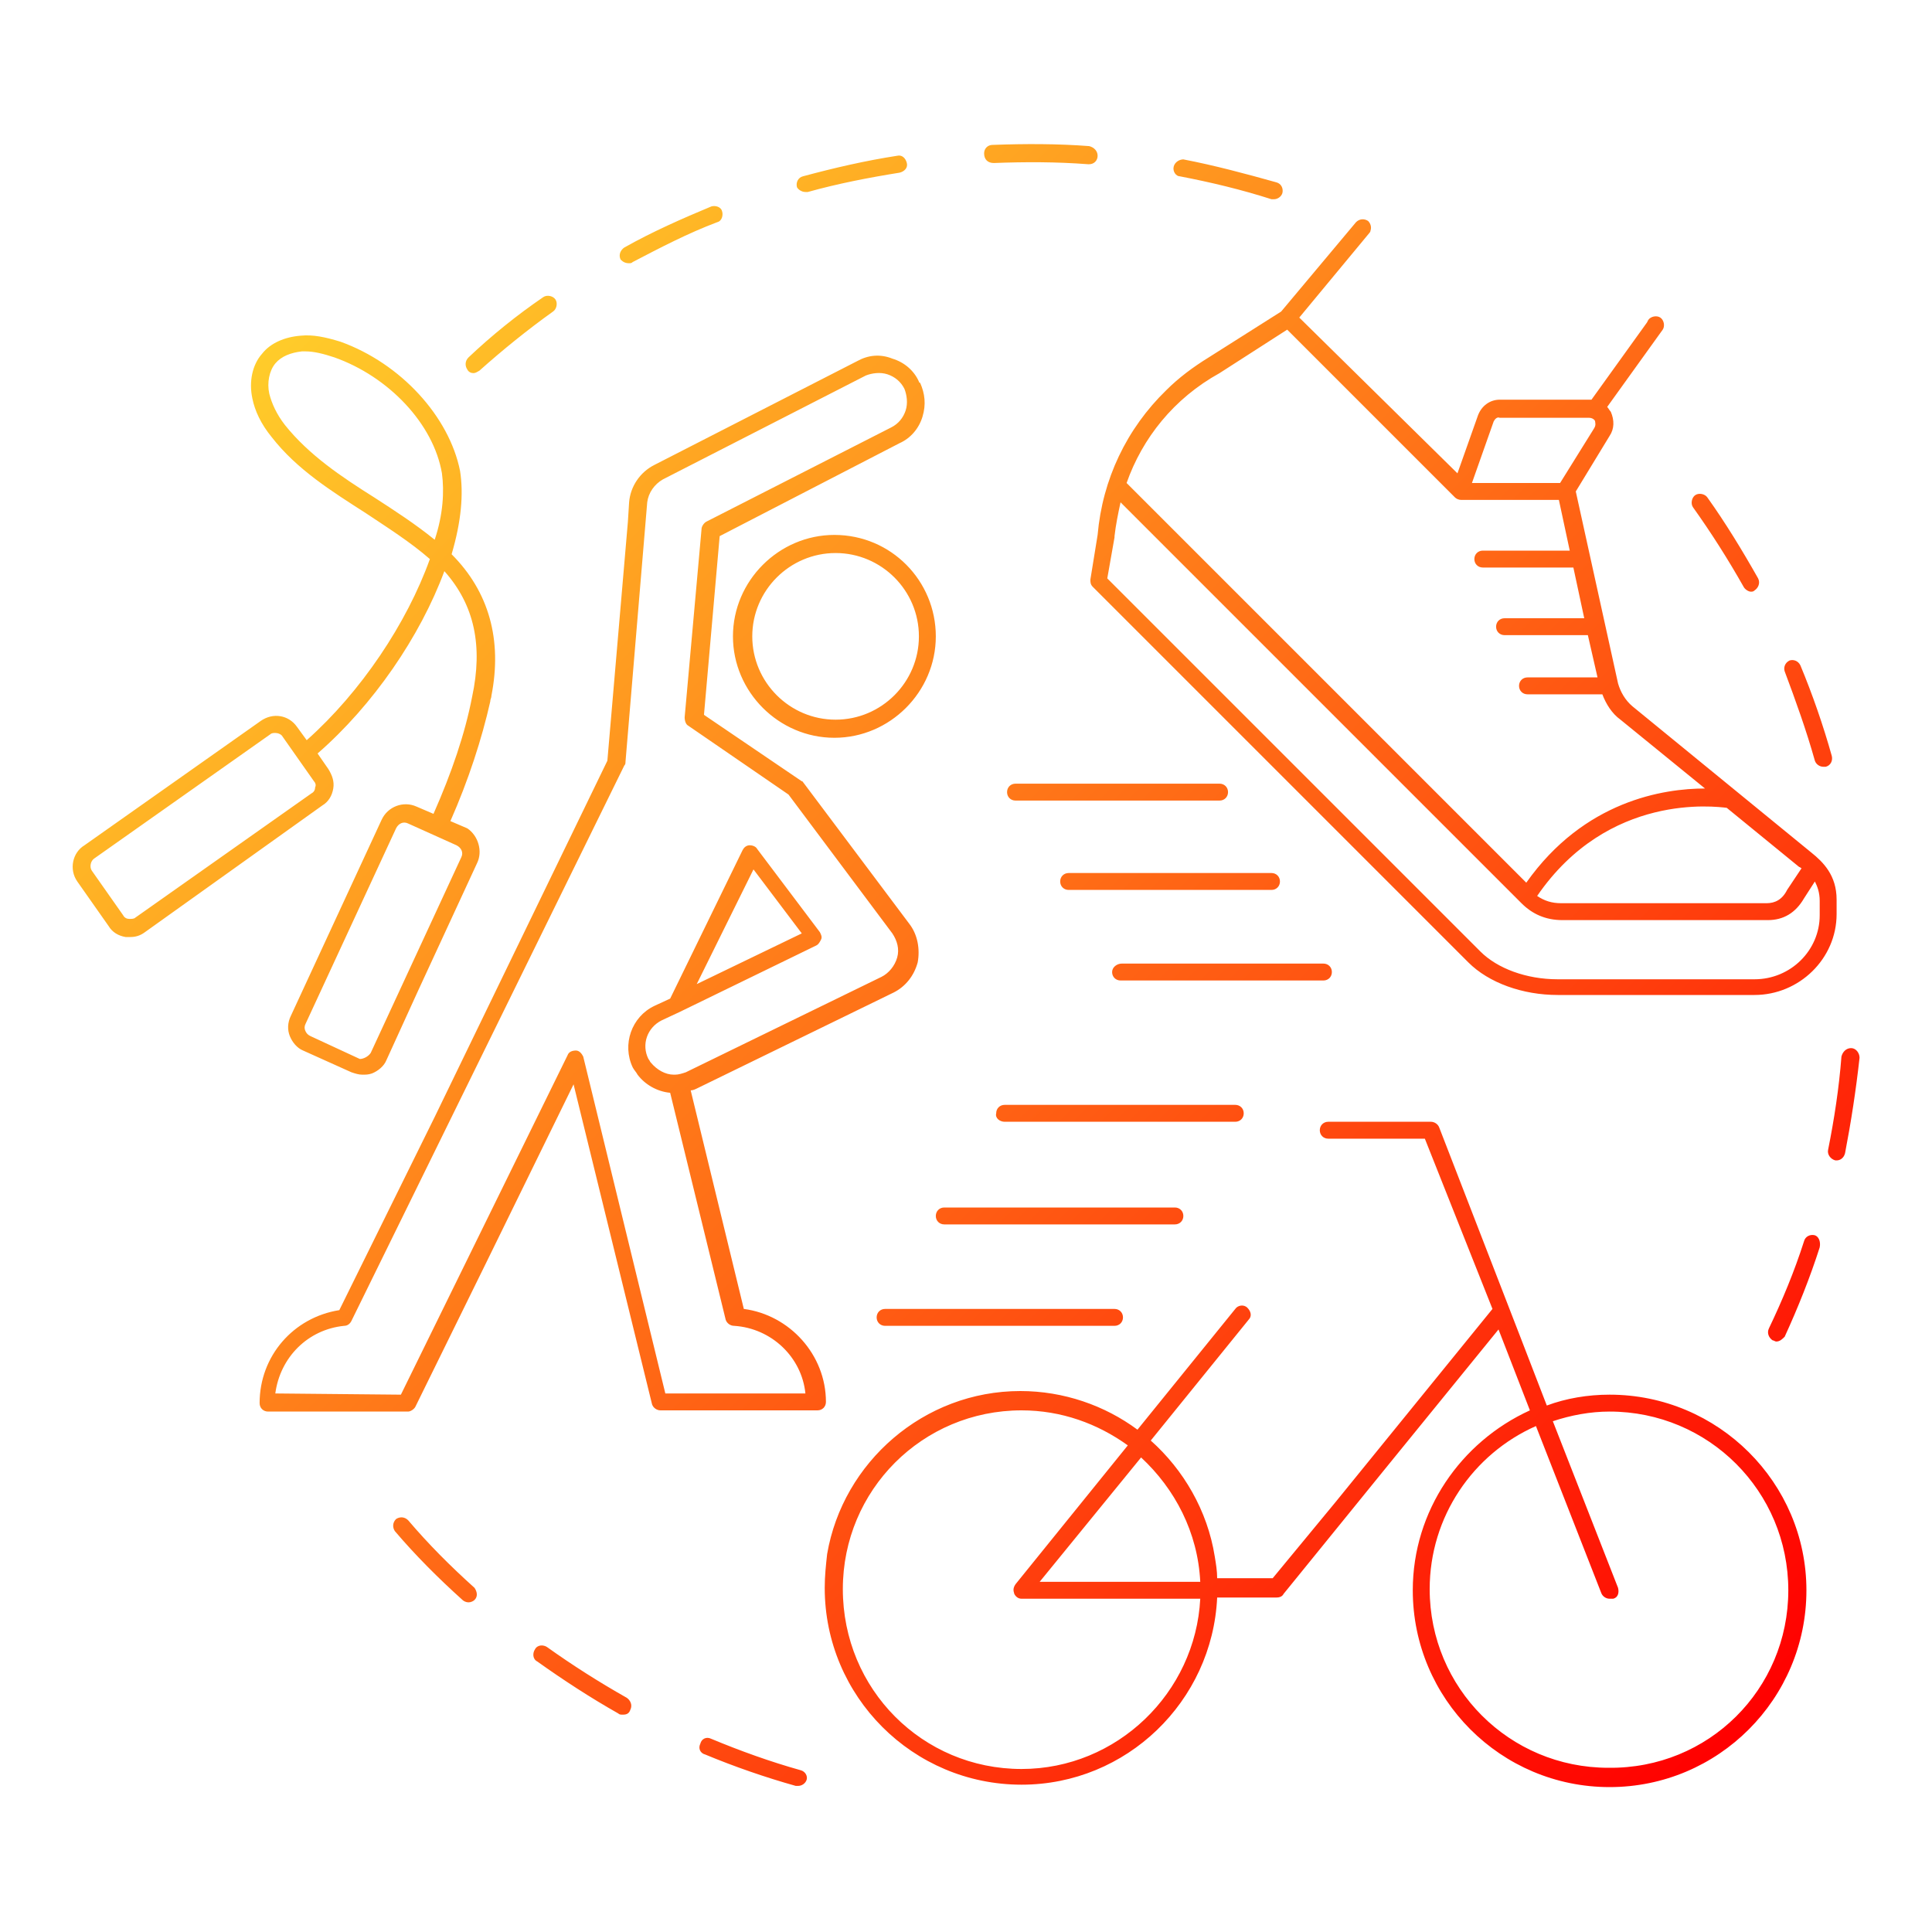 <?xml version="1.0" encoding="utf-8"?>
<!-- Generator: Adobe Illustrator 25.2.3, SVG Export Plug-In . SVG Version: 6.00 Build 0)  -->
<svg version="1.1" id="Capa_1" xmlns="http://www.w3.org/2000/svg" xmlns:xlink="http://www.w3.org/1999/xlink" x="0px" y="0px"
	 width="160px" height="160px" viewBox="0 0 160 160" style="enable-background:new 0 0 160 160;" xml:space="preserve">
<style type="text/css">
	.st0{fill:url(#SVGID_1_);}
	.st1{fill:url(#SVGID_2_);}
	.st2{fill:url(#SVGID_3_);}
	.st3{fill:url(#SVGID_4_);}
	.st4{fill:url(#SVGID_5_);}
	.st5{fill:url(#SVGID_6_);}
	.st6{fill:url(#SVGID_7_);}
	.st7{fill:url(#SVGID_8_);}
	.st8{fill:url(#SVGID_9_);}
	.st9{fill:url(#SVGID_10_);}
	.st10{fill:url(#SVGID_11_);}
	.st11{fill:url(#SVGID_12_);}
	.st12{fill:url(#SVGID_13_);}
	.st13{fill:url(#SVGID_14_);}
	.st14{fill:url(#SVGID_15_);}
	.st15{fill:url(#SVGID_16_);}
	.st16{fill:url(#SVGID_17_);}
	.st17{fill:url(#SVGID_18_);}
	.st18{fill:url(#SVGID_19_);}
	.st19{fill:url(#SVGID_20_);}
	.st20{fill:url(#SVGID_21_);}
	.st21{fill:url(#SVGID_22_);}
	.st22{fill:url(#SVGID_23_);}
	.st23{fill:url(#SVGID_24_);}
	.st24{fill:url(#SVGID_25_);}
	.st25{fill:url(#SVGID_26_);}
	.st26{fill:url(#SVGID_27_);}
	.st27{fill:url(#SVGID_28_);}
	.st28{fill:url(#SVGID_29_);}
	.st29{fill:url(#SVGID_30_);}
	.st30{fill:url(#SVGID_31_);}
	.st31{fill:url(#SVGID_32_);}
</style>
<linearGradient id="SVGID_1_" gradientUnits="userSpaceOnUse" x1="228.128" y1="2443.306" x2="334.2" y2="2337.234" gradientTransform="matrix(0.677 -0.736 -0.736 -0.677 1544.855 1502.428)">
	<stop  offset="0" style="stop-color:#FFCC2A"/>
	<stop  offset="1" style="stop-color:#FF0000"/>
</linearGradient>
<path class="st0" d="M-81.6-337.5c0.5-2.4,1.1-4.9,1.8-7.2c0.1-0.4,0.5-0.6,0.8-0.4c0.4,0.1,0.6,0.5,0.4,0.8
	c-0.7,2.3-1.3,4.7-1.7,7.1c-0.1,0.3-0.3,0.5-0.7,0.5h-0.1C-81.4-336.8-81.6-337.1-81.6-337.5z M-76.8-350.8c0.1,0,0.2,0.1,0.3,0.1
	c0.3,0,0.5-0.1,0.6-0.4c1-2.2,2.1-4.4,3.3-6.5c0.2-0.3,0.1-0.7-0.2-0.9c-0.3-0.2-0.7-0.1-0.9,0.2c-1.3,2.1-2.4,4.4-3.4,6.6
	C-77.3-351.3-77.2-350.9-76.8-350.8z M-81.9-322.1L-81.9-322.1c0.4,0,0.7-0.3,0.7-0.7c0-0.9-0.1-1.9-0.1-2.9c0-1.5,0.1-3,0.2-4.4
	c0-0.4-0.3-0.7-0.6-0.7c-0.4,0-0.7,0.3-0.7,0.6c-0.1,1.5-0.2,3-0.2,4.5c0,1,0,2,0.1,2.9C-82.6-322.3-82.3-322.1-81.9-322.1z
	 M-69.5-363.5c0.1,0.1,0.3,0.1,0.4,0.1c0.2,0,0.4-0.1,0.5-0.3c1.5-1.9,3-3.8,4.7-5.6c0.3-0.3,0.2-0.7,0-0.9c-0.3-0.3-0.7-0.2-0.9,0
	c-1.7,1.8-3.3,3.7-4.8,5.7C-69.9-364.2-69.8-363.8-69.5-363.5z M-59-374c0.2,0,0.3-0.1,0.4-0.2c1.9-1.6,3.8-3,5.8-4.3
	c0.3-0.2,0.4-0.6,0.2-0.9s-0.6-0.4-0.9-0.2c-2.1,1.4-4.1,2.8-6,4.4c-0.3,0.2-0.3,0.7-0.1,0.9C-59.4-374.1-59.2-374-59-374z
	 M46-326.5c-0.4,0-0.7,0.3-0.7,0.7v0.2c0,2.4-0.1,4.7-0.4,7c0,0.4,0.2,0.7,0.6,0.7c0,0,0,0,0.1,0c0.3,0,0.6-0.3,0.7-0.6
	c0.3-2.4,0.4-4.8,0.4-7.2v-0.2C46.6-326.2,46.3-326.5,46-326.5L46-326.5z M44.9-333.1c0,0.3,0.3,0.6,0.7,0.6h0.1
	c0.4,0,0.6-0.4,0.6-0.7c-0.3-2.5-0.7-4.9-1.3-7.3c-0.1-0.4-0.4-0.6-0.8-0.5c-0.4,0.1-0.6,0.4-0.5,0.8
	C44.2-337.9,44.6-335.5,44.9-333.1z M35-360.2c0.1,0.2,0.3,0.3,0.6,0.3c0.1,0,0.3,0,0.4-0.1c0.3-0.2,0.4-0.6,0.2-0.9
	c-1.4-2.1-2.8-4.1-4.4-6c-0.2-0.3-0.7-0.3-0.9-0.1c-0.3,0.2-0.3,0.7-0.1,0.9C32.2-364.2,33.7-362.2,35-360.2z M41.5-347.2
	c0.1,0.3,0.4,0.4,0.6,0.4c0.1,0,0.2,0,0.2,0c0.3-0.1,0.5-0.5,0.4-0.9c-0.8-2.3-1.8-4.6-2.9-6.8c-0.2-0.3-0.6-0.5-0.9-0.3
	c-0.3,0.2-0.5,0.6-0.3,0.9C39.7-351.8,40.7-349.5,41.5-347.2z M20.2-376.1c1.9,1.5,3.8,3,5.5,4.7c0.1,0.1,0.3,0.2,0.5,0.2
	s0.4-0.1,0.5-0.2c0.3-0.3,0.2-0.7,0-0.9c-1.8-1.7-3.7-3.3-5.7-4.8c-0.3-0.2-0.7-0.2-0.9,0.1C19.8-376.8,19.9-376.3,20.2-376.1z
	 M8.1-364.6L8.1-364.6c2.3,0,4.3,1.6,4.9,3.7c0.1,0.4,0.2,0.9,0.2,1.3v9.7c2.2-0.6,4.5,0.5,5.4,2.6c0.8,2,0.1,4.3-1.8,5.6
	c0,0-0.1,0-0.1,0.1l-2,0.8c0.7,0.3,1.1,0.4,1.1,0.4s0,0,0.1,0s0.3,0.1,0.4,0.1l1.5,0.6c0.7,0.3,1.2,0.8,1.5,1.5s0.3,1.4,0,2.1
	l-1.4,3.3c-0.4,1.1-1.4,1.7-2.5,1.7c-0.3,0-0.7-0.1-1-0.2l-1.5-0.6l0,0L3-336l-3.4,1.4l-5.8,2.4c-0.1,0.1-0.3,0.2-0.4,0.2l-1.2,0.5
	c-0.4,0.2-0.7,0.2-1.1,0.2c-1.1,0-2.2-0.7-2.7-1.8l-1.3-3c-0.3-0.7-0.3-1.5,0-2.2s0.8-1.3,1.6-1.6l0.6-0.3c0.1-0.1,0.1-0.1,0.2-0.2
	l1.8-0.7l-1.2-0.5c-2.3-0.9-3.4-3.6-2.5-5.9c0.7-1.7,2.3-2.8,4.2-2.8c0.5,0,0.9,0.1,1.3,0.2v-9.8c0-2.8,2.3-5,5-5h10V-364.6z
	 M8.1-363.3h-10c-2,0-3.7,1.7-3.7,3.7v10.4c1.6,0.7,5,2.1,8.6,3.5l8.9-3.7v-10.2C11.8-361.6,10.1-363.3,8.1-363.3z M13.1-348.5
	L4.7-345c3.1,1.3,6.1,2.5,8.2,3.4l3.2-1.3c1.3-0.9,1.8-2.5,1.2-3.9C16.7-348.4,14.8-349.1,13.1-348.5z M17.3-338.4l-1.5-0.6
	c-0.3-0.1-0.7-0.1-1.1,0c-0.3,0.1-0.6,0.4-0.7,0.7l-1.4,3.3c-0.1,0.3-0.1,0.7,0,1.1c0.1,0.3,0.4,0.6,0.7,0.7l1.5,0.6
	c0.7,0.3,1.5,0,1.8-0.8l1.4-3.3c0.1-0.3,0.1-0.7,0-1.1C17.9-338,17.6-338.3,17.3-338.4z M13.5-339.9c-5-2-19-7.8-20.6-8.5
	c-0.2-0.1-0.6-0.2-1.2-0.2c-1.3,0-2.4,0.8-2.9,2c-0.7,1.6,0.1,3.5,1.7,4.1l20.6,8.5c-0.1-0.5,0-1,0.2-1.4l1.4-3.3
	C12.9-339.2,13.2-339.6,13.5-339.9z M-8.4-332.6l1.2-0.5c0.4-0.2,0.7-0.5,0.8-0.8c0.2-0.4,0.2-0.8,0-1.2l-1.3-3
	c-0.2-0.4-0.5-0.7-0.8-0.8c-0.2-0.1-0.4-0.1-0.6-0.1c-0.2,0-0.4,0-0.6,0.1l-1.2,0.5c-0.8,0.3-1.2,1.2-0.8,2l1.3,3
	c0.2,0.4,0.5,0.7,0.8,0.8C-9.2-332.4-8.8-332.4-8.4-332.6z M-1-335.8l2.2-0.9l-8.3-3.4l-0.4,0.2c0.5,0.3,0.8,0.8,1.1,1.3l1.3,3
	c0.2,0.5,0.3,1,0.2,1.5L-1-335.8z M-6.5-367.3L-6.5-367.3c0.4,0,0.7-0.3,0.7-0.7l0,0v-9.4c0-4,3.5-7.3,7.8-7.3h1.8
	c1,0,3,0.2,4.9,1.6c2.6,2,2.9,4.9,3,5.7v9.6l0,0c0,0.4,0.3,0.7,0.7,0.7l0,0c0.4,0,0.7-0.3,0.7-0.7v-9.6c-0.1-1-0.5-4.4-3.5-6.7
	c-2.2-1.7-4.5-1.9-5.7-1.9H2.1c-5.1,0-9.2,3.9-9.2,8.7v6.1v3.4C-7.2-367.6-6.9-367.3-6.5-367.3z M7.6-367.9
	C7.5-367.9,7.5-367.9,7.6-367.9c-0.7,0.7-1.5,1.2-2.3,1.5c-0.5,0.2-1,0.3-1.6,0.3H2.9c-0.1,0-0.1,0-0.2,0c-1.6,0-3.1-0.7-4.1-1.8
	c-0.9-0.9-1.4-2.2-1.5-3.6v-0.5c-1.1,0-2-0.9-2-2s0.8-2.1,1.9-2.2c0.1-1.8,1.1-3.5,2.7-4.5c-0.1-0.2-0.1-0.3-0.2-0.5
	c-0.1-0.4,0.1-0.7,0.4-0.8c0.4-0.1,0.7,0.1,0.8,0.4c0.4,1.3,1.1,2.2,1.9,2.6c0.5,0.2,0.9,0.3,1.5,0.3c0.7,0.1,1.4,0.1,2.4,0.6
	c0.7,0.3,1.4,0.8,1.9,1.4h0.2c0.6,0,1.1,0.2,1.5,0.6s0.7,0.9,0.7,1.5s-0.2,1.1-0.6,1.5c-0.3,0.4-0.8,0.6-1.3,0.7v0.5
	C9.1-370.5,8.6-369,7.6-367.9z M3.6-367.5c1.1,0,2.2-0.5,3-1.4c0.8-0.8,1.2-1.9,1.1-3.1v-1.2c0-0.4,0.3-0.7,0.6-0.7h0.5
	c0.2,0,0.4-0.1,0.5-0.3c0.1-0.2,0.2-0.4,0.2-0.6s-0.1-0.4-0.3-0.5s-0.3-0.2-0.6-0.2H8.1c-0.2,0-0.4-0.1-0.5-0.2c0,0,0,0-0.1-0.1
	c-0.5-0.6-1.1-1-1.7-1.3c-0.8-0.3-1.3-0.4-2-0.4c-0.6-0.1-1.3-0.1-2-0.5c-0.7-0.3-1.3-0.9-1.8-1.7c-1.3,0.8-2,2.2-2,3.8v0.1
	c0,0.4-0.3,0.7-0.6,0.7h-0.5c-0.4,0-0.8,0.4-0.7,0.8c0,0.4,0.4,0.8,0.8,0.7h0.5c0.4,0,0.7,0.3,0.7,0.6v1.2c0.1,2.3,2.1,4.2,4.4,4.1
	L3.6-367.5z M3.1-369.2L3.1-369.2c1.4,0,2.3-0.7,2.7-1.1c0.3-0.3,0.3-0.7,0-0.9c-0.3-0.3-0.7-0.3-0.9,0c-0.2,0.2-0.9,0.7-1.7,0.7
	s-1.3-0.5-1.6-0.7c-0.3-0.3-0.7-0.3-0.9,0c-0.3,0.3-0.3,0.7,0,0.9C1.1-369.9,1.9-369.3,3.1-369.2z M-50.8-372.3c0-4.9,4.3-9,9.5-9
	h2.2c1.3,0,3.7,0.2,6,1.9c3.1,2.4,3.6,6,3.6,7l0.1,9.1l0,0c0,0.4,0.3,0.7,0.7,0.7l0,0c0.4,0,0.7-0.3,0.7-0.7v-8.2v-1
	c-0.1-1.2-0.6-5.2-4.2-8c-2.6-2-5.4-2.2-6.8-2.2h-2.2c-6,0-10.9,4.7-10.9,10.4l0.1,9c0,0.4,0.3,0.7,0.7,0.7l0,0
	c0.4,0,0.7-0.3,0.7-0.7l0,0L-50.8-372.3z M-50.5-358.5c0-0.4,0-0.8,0.1-1.2c0.2-1,0.7-2,1.5-2.7c0.4-0.4,0.8-0.7,1.3-1
	c0.2-0.1,0.4-0.2,0.7-0.3c-0.2-0.6-0.3-1.2-0.3-1.8v-0.7c-1.3,0-2.4-1.1-2.4-2.4s1-2.4,2.4-2.4c0.2-2.3,1.5-4.3,3.5-5.3
	c-0.1-0.2-0.2-0.5-0.2-0.7c-0.1-0.3,0.1-0.7,0.4-0.8c0.3-0.1,0.7,0.1,0.8,0.4l0.4,1.2c0.5,1,1.1,1.8,1.8,2.2
	c0.6,0.3,1.2,0.4,1.9,0.5c0.8,0.1,1.7,0.2,2.8,0.8c0.9,0.4,1.6,1,2.3,1.8h0.3l0,0c0.6,0,1.2,0.2,1.7,0.7s0.7,1.1,0.7,1.7
	c0,1.3-1,2.4-2.3,2.4v0.7c0,0.6-0.1,1.3-0.3,1.9c0.3,0.1,0.5,0.2,0.8,0.3c1.7,0.9,2.9,2.8,2.9,4.9v3.3c1.9,0.1,3.3,1.7,3.3,3.6
	s-1.5,3.5-3.3,3.6v11.1l0,0c0,0.1,0,0.2,0,0.3v2.9c0,1.4-1.2,2.6-2.6,2.6h-5.9c-0.8,0-1.5-0.3-1.9-0.9c-0.5,0.5-1.2,0.9-1.9,0.9
	h-5.9c-1.4,0-2.6-1.2-2.6-2.6v-2.9c0-0.1,0-0.3,0-0.4c0,0,0,0,0-0.1v-11c-1.8-0.3-3.1-1.8-3.1-3.6c0-1.8,1.4-3.3,3.1-3.6
	L-50.5-358.5z M-45.6-364c0.2,0,0.4,0,0.7,0l0,0c1,0,2,0.3,2.8,0.8s1.6,1.2,2,2.1c0.5-0.9,1.2-1.6,2-2.1s1.8-0.8,2.8-0.8
	c0.2,0,0.4,0,0.6,0c0.2-0.5,0.2-1,0.2-1.6v-1.4c0-0.2,0.1-0.4,0.2-0.5c0.1-0.1,0.3-0.2,0.5-0.2h0.6c0.6,0,1.1-0.5,1.1-1.1
	s-0.5-1.1-1.1-1.1l0,0h-0.6c-0.2,0-0.4-0.1-0.5-0.2l-0.1-0.1c-0.6-0.7-1.2-1.2-2-1.6c-0.9-0.4-1.7-0.5-2.4-0.6s-1.5-0.2-2.3-0.6
	c-0.9-0.5-1.6-1.2-2.1-2.2c-1.7,0.9-2.7,2.7-2.7,4.6v0.1c0,0.2-0.1,0.4-0.2,0.5c-0.1,0.1-0.3,0.2-0.5,0.2h-0.6
	c-0.6,0-1.1,0.5-1.1,1.1s0.5,1.1,1.1,1.1l0,0h0.6l0,0c0.2,0,0.3,0.1,0.5,0.2c0.1,0.1,0.2,0.3,0.2,0.5v1.4
	C-45.9-365-45.8-364.5-45.6-364z M-31-336.5c0-0.7-0.6-1.3-1.3-1.3h-5.9c-0.7,0-1.3,0.6-1.3,1.3v2.9c0,0.7,0.6,1.3,1.3,1.3h5.9
	c0.7,0,1.3-0.6,1.3-1.3V-336.5z M-40.8-333.5v-2.9c0-0.7-0.6-1.3-1.3-1.3H-48c-0.7,0-1.3,0.6-1.3,1.3v2.9c0,0.7,0.6,1.3,1.3,1.3h5.9
	C-41.3-332.3-40.8-332.8-40.8-333.5z M-52.3-351.5c0,1.3,1,2.3,2.3,2.3h3.8c1.3,0,2.3-1,2.3-2.3s-1-2.3-2.3-2.3H-50
	C-51.2-353.8-52.3-352.8-52.3-351.5z M-49.2-347.9v9.1c0.4-0.2,0.8-0.3,1.2-0.3h5.9c0.5,0,0.9,0.1,1.3,0.3v-19.7
	c0-2.3-1.9-4.2-4.2-4.2l0,0c-1.1,0-2.2,0.4-3,1.2c-0.8,0.8-1.2,1.9-1.2,3v3.3h3c2,0,3.6,1.6,3.6,3.6s-1.6,3.6-3.6,3.6h-3V-347.9z
	 M-27.7-351.5c0-1.3-1-2.3-2.3-2.3h-4.3c-1.3,0-2.3,1-2.3,2.3s1,2.3,2.3,2.3h4.3C-28.7-349.2-27.7-350.3-27.7-351.5z M-31-358.5
	c0-2.3-1.9-4.2-4.2-4.2s-4.2,1.9-4.2,4.2v19.7c0.4-0.2,0.8-0.3,1.3-0.3h5.9c0.5,0,0.9,0.1,1.3,0.3v-9.1h-3.2c-2,0-3.6-1.6-3.6-3.6
	s1.6-3.6,3.6-3.6h3.2L-31-358.5z M-37.1-283.1c-0.1,0.1-0.2,0.2-0.3,0.3c-1.5,1.6-3.7,2.6-6,2.6c-2.1,0-4.2-0.8-5.6-2.2
	c-0.5,0.3-1,0.5-1.6,0.7c-0.5,0.3-1,0.6-1.6,0.9v7.2c0,0,0,0,0,0.1c0.6,0,1.3,0.1,1.9,0.2c0.2,0,0.4,0.1,0.6,0.1l0.3,0.1
	c3.6,0.7,6.9,2.1,9.6,4.3c3.7,2.8,6.4,6.6,8,10.9c0.1,0.4-0.1,0.7-0.4,0.9c-0.1,0-0.1,0-0.2,0c-0.3,0-0.5-0.2-0.6-0.5
	c0-0.1-0.1-0.2-0.1-0.2c-1.4-4-4-7.5-7.4-10.1c-2.6-2.1-5.6-3.4-9-4h-0.3c-0.2,0-0.4-0.1-0.6-0.1c-0.6-0.1-1.2-0.2-1.8-0.2
	c-0.6,3.2-3.5,5.7-7,5.7c-3.4,0-6.3-2.5-7-5.7c-0.6,0-1.3,0.1-2,0.2c-0.2,0-0.4,0.1-0.6,0.1h-0.3c-3.4,0.6-6.5,2-9,4
	c-3.3,2.5-5.8,5.8-7.3,9.7c0,0.1-0.1,0.2-0.1,0.2c-0.1,0.3-0.5,0.5-0.9,0.4c-0.3-0.1-0.5-0.5-0.4-0.9c1.5-4.2,4.2-7.8,7.8-10.5
	c2.7-2.2,5.9-3.6,9.6-4.3l0.3-0.1c0.2,0,0.4-0.1,0.6-0.1c0.7-0.1,1.4-0.2,2-0.2l0,0v-7.2c-4.6-2.2-7.8-6.8-7.9-12.2
	c-1.8-0.2-3.5-1.1-4.6-2.5c-0.1,0-0.1,0-0.2,0c-2.2,0-4.3-0.8-5.8-2.3c-0.9,0.6-2,0.9-3.1,0.9c-2.4,0-4.5-1.5-5.1-3.5
	c-2.7-0.2-4.9-2.3-4.9-4.9c0-2.7,2.4-4.9,5.3-4.9c0.2,0,0.3,0,0.5,0c0.9-2.5,3.5-4.3,6.5-4.3c1.1,0,2.1,0.2,3.1,0.7
	c0.8-1.3,2.3-2.1,3.9-2.1c0.5-3.3,2.4-5.9,5.3-7c-0.4-1-0.7-2-0.7-3.1c0-0.4,0.3-0.7,0.7-0.7h8.4h12.7c6.9,0,12.5,5.6,12.5,12.5
	v10.6c0.9,1.1,1.4,2.5,1.4,4.1c0,0.8-0.1,1.5-0.4,2.2c0,0,0,0,0.1,0s0.2,0,0.2-0.1c0.1,0,0.2,0,0.3-0.1c0.1,0,0.2,0,0.3-0.1
	c0.1,0,0.1,0,0.2,0c0.2,0,0.4,0,0.6,0c0.2,0,0.3,0,0.5,0l0,0c1.2,0.1,2.3,0.6,3.1,1.4c1-0.7,2.2-1.1,3.4-1.1c2,0,3.8,1,4.8,2.6
	c0.4-0.1,0.8-0.2,1.2-0.2c1.8,0,3.3,1.4,3.3,3c0,1.1-0.6,2.1-1.6,2.6c0.1,0.4,0.1,0.7,0.1,1.1c0,2.6-2.3,4.7-5.1,4.7
	c-0.9,0-1.8-0.2-2.5-0.6c-1,1.2-2.5,2-4.2,2C-35.2-282.2-36.2-282.5-37.1-283.1z M-37.3-284.8c0.2,0,0.4,0,0.5,0.2
	c0.7,0.7,1.7,1,2.7,1c1.4,0,2.7-0.7,3.4-1.9c0.1-0.2,0.3-0.3,0.4-0.3c0.2,0,0.4,0,0.5,0.1c0.7,0.5,1.5,0.7,2.4,0.7
	c2.1,0,3.8-1.5,3.8-3.4c0-0.4-0.1-0.8-0.3-1.2c-0.1-0.2-0.1-0.4,0-0.5c0.1-0.2,0.2-0.3,0.4-0.4c0.8-0.2,1.3-0.9,1.3-1.6
	c0-0.9-0.9-1.7-1.9-1.7c-0.4,0-0.8,0.1-1.1,0.3c-0.2,0.1-0.4,0.1-0.6,0.1c-0.2-0.1-0.3-0.2-0.4-0.4c-0.6-1.4-2.2-2.4-3.9-2.4
	c-0.9,0-1.8,0.3-2.6,0.8c0.3,0.5,0.5,1.1,0.6,1.7c0,0.4-0.2,0.7-0.6,0.7h-0.1c-0.3,0-0.6-0.2-0.7-0.6c-0.2-1.7-1.8-3-3.8-3
	c-1.3,0-2.5,0.6-3.2,1.6c-0.1,0.2-0.3,0.3-0.5,0.3c-1,0.8-2.2,1.4-3.5,1.5c0,3.7-1.6,7.1-4,9.5c1.2,1.3,3,2.1,4.9,2.1
	c2.3,0,4.4-1.1,5.6-2.9C-37.7-284.6-37.5-284.7-37.3-284.8z M-53.6-280.3c-1.4,0.5-2.8,0.7-4.4,0.7h-2.7c-1.6,0-3.1-0.3-4.4-0.7v6.7
	c0,3.2,2.6,5.8,5.8,5.8s5.8-2.6,5.8-5.8L-53.6-280.3L-53.6-280.3z M-73-293.7v0.5c0,6.8,5.5,12.3,12.3,12.3h2.7
	c6.8,0,12.3-5.5,12.3-12.3v-0.5c0-0.4,0.3-0.7,0.7-0.7c2.9,0,5.2-2.4,5.2-5.3s-2.3-5.3-5.2-5.3c-0.4,0-0.7-0.3-0.7-0.7v-1.6
	c0-6.2-5-11.2-11.2-11.2h-4.9c-6.2,0-11.2,5-11.2,11.2v1.6c0,0.4-0.3,0.7-0.7,0.7c-2.9,0-5.3,2.4-5.3,5.3s2.4,5.3,5.3,5.3
	C-73.3-294.4-73-294.1-73-293.7z M-84.3-299.3c1.1,1.3,2.8,2.1,4.6,2.3c-0.4-0.8-0.6-1.8-0.6-2.7c0-1.6,0.6-3,1.5-4.2v-10.5
	c0-0.1,0-0.2,0-0.2c-1.3,0-2.4,0.8-2.9,1.9c-0.1,0.2-0.2,0.3-0.4,0.4c-0.2,0.1-0.4,0-0.6-0.1c-0.9-0.5-1.9-0.8-3-0.8
	c-2.3,0-4.4,1.3-5.2,3.2c1,0.3,1.9,1,2.6,1.8c0.2,0.3,0.2,0.7-0.1,0.9c-0.1,0.1-0.3,0.1-0.4,0.1c-0.2,0-0.4-0.1-0.5-0.3
	c-0.6-0.8-1.5-1.3-2.5-1.5l0,0c0,0,0,0-0.1,0c-0.3,0-0.5-0.1-0.8-0.1c-2.2,0-4,1.6-4,3.6s1.8,3.6,4,3.6c0,0,0,0,0.1,0
	c0.3,0,0.6,0.2,0.7,0.5c0.3,1.7,2,3,3.9,3c1,0,2-0.3,2.7-1C-84.9-299.6-84.5-299.6-84.3-299.3z M-72.7-325.5
	c0.3,3.2,3.1,5.7,6.4,5.7h4.2c0.1,0,0.3,0,0.4,0h4.9c6.9,0,12.6,5.6,12.6,12.6v1c1.2,0.1,2.2,0.6,3.1,1.2v-9.3
	c0-6.1-5-11.1-11.1-11.1h-20.5V-325.5z M-77.4-314.4v9.3c0.9-0.6,2-1.1,3.1-1.2v-0.9c0-4.9,2.9-9.2,7-11.3c-2.3-0.3-4.2-1.5-5.5-3.3
	C-75.6-320.8-77.4-317.9-77.4-314.4z M-53.9-290.3c0.3-0.3,0.3-0.7,0-0.9c-0.3-0.3-0.7-0.3-0.9,0c-1.2,1.2-2.8,1.9-4.5,1.9
	s-3.3-0.7-4.5-1.9c-0.3-0.3-0.7-0.3-0.9,0c-0.3,0.3-0.3,0.7,0,0.9c1.5,1.5,3.4,2.3,5.4,2.3C-57.3-288-55.4-288.8-53.9-290.3z
	 M-50.8-302.3c-0.7,0.7-1.5,1-2.4,1s-1.8-0.3-2.4-1c-0.3-0.3-0.7-0.3-0.9,0c-0.3,0.3-0.3,0.7,0,0.9c0.9,0.9,2.1,1.4,3.3,1.4
	c1.3,0,2.5-0.5,3.4-1.4c0.3-0.3,0.3-0.7,0-0.9C-50.1-302.5-50.5-302.5-50.8-302.3z M-62.1-302.3c-0.3-0.3-0.7-0.3-0.9,0
	c-0.7,0.7-1.5,1-2.4,1s-1.8-0.3-2.4-1c-0.3-0.3-0.7-0.3-0.9,0c-0.3,0.3-0.3,0.7,0,0.9c0.9,0.9,2.1,1.4,3.3,1.4
	c1.3,0,2.5-0.5,3.4-1.4C-61.9-301.6-61.9-302-62.1-302.3z M51.6-309.3c-0.4-0.1-0.7,0.1-0.8,0.4l-2.5,8
	c-1.3-11.4-8.9-20.9-19.3-24.8c-3.4-1.3-7.1-2-10.9-2c-13.6,0-25.7,9.1-29.3,22.2c-0.1,0.4,0.1,0.7,0.5,0.8c0.1,0,0.3,0,0.4,0
	c0.2-0.1,0.4-0.2,0.4-0.5c3.5-12.5,15-21.3,28-21.3c15.3,0,27.8,11.8,29,26.8l-5.8-7.6c-0.2-0.3-0.6-0.4-0.9-0.1
	c-0.3,0.2-0.4,0.6-0.1,0.9l6.9,9.2c0,0.3,0.3,0.6,0.7,0.6c0.1,0,0.2,0,0.3-0.1c0,0,0.1,0,0.1-0.1c0.2-0.1,0.3-0.2,0.4-0.4l3.6-11.3
	C52.2-308.8,52-309.2,51.6-309.3z M46.9-290.1c0.1,0,0.1,0,0.2,0.1c0.2,0.2,0.4,0.5,0.3,0.7C43.8-276.1,31.7-267,18.1-267
	c-0.3,0-0.7,0-1,0l1.3,2c1,1.5,1.1,3.3,0.2,4.8c-0.8,1.6-2.4,2.5-4.2,2.5h-24.8c-1.7,0-3.3-0.9-4.1-2.4c-0.8-1.5-0.8-3.3,0.1-4.8
	l8.5-13.8c-0.3-0.4-0.7-0.9-1-1.3c-2.8-4-4.7-8.8-5.3-13.9l-2.5,8c-0.1,0.3-0.4,0.5-0.6,0.5c-0.1,0-0.1,0-0.2,0
	c-0.4-0.1-0.5-0.5-0.4-0.8l3.6-11.3c0.1-0.2,0.2-0.3,0.4-0.4c0.1-0.1,0.2-0.1,0.4-0.1c0.1,0,0.2,0,0.3,0.1c0.2,0.1,0.3,0.3,0.3,0.5
	l6.9,9.2c0.2,0.3,0.2,0.7-0.1,0.9c-0.3,0.2-0.7,0.2-0.9-0.1l-5.8-7.6c0.4,5.7,2.5,10.9,5.8,15.2l2.7-4.3c0.8-1.4,2.3-2.2,3.9-2.2
	h0.1c1.6,0,3,0.8,3.9,2.1l10.6,15.9c0.6,0,1.3,0.1,1.9,0.1c13,0,24.5-8.7,28-21.3C46.2-289.9,46.6-290.2,46.9-290.1z M17.3-264.3
	L4.5-283.6c-0.6-0.9-1.7-1.5-2.8-1.5c0,0,0,0-0.1,0c-1.2,0-2.2,0.6-2.8,1.6l-12,19.3c-0.7,1.1-0.7,2.3-0.1,3.4
	c0.6,1.1,1.7,1.7,2.9,1.7h24.8c1.3,0,2.4-0.7,3-1.8C18.1-261.9,18-263.2,17.3-264.3z M2-279.5c0-0.4-0.3-0.7-0.7-0.7
	s-0.7,0.3-0.7,0.7v8.9c0,0.4,0.3,0.7,0.7,0.7s0.7-0.3,0.7-0.7V-279.5z M1.3-265.7c-0.4,0-0.7,0.3-0.7,0.7v2.2c0,0.4,0.3,0.7,0.7,0.7
	s0.7-0.3,0.7-0.7v-2.2C2-265.4,1.7-265.7,1.3-265.7z M-7.8-387.8c0.2,0,0.5,0,0.6-0.2c0.1-0.1,0.1-0.2,0.2-0.3
	c0.1-0.4-0.2-0.7-0.6-0.8c-2.4-0.4-4.9-0.7-7.4-0.8c-0.4,0-0.7,0.3-0.7,0.6c0,0.4,0.3,0.7,0.6,0.7C-12.6-388.4-10.2-388.2-7.8-387.8
	z M-29.6-387.6c2.4-0.4,4.8-0.7,7.2-0.9c0.2,0,0.3-0.1,0.5-0.2c0.1-0.1,0.2-0.3,0.2-0.5c0-0.4-0.3-0.7-0.7-0.6
	c-2.5,0.2-4.9,0.5-7.4,0.9c-0.4,0.1-0.6,0.4-0.5,0.8C-30.3-387.8-29.9-387.5-29.6-387.6z M15.2-316.1c0-2.4,2-4.4,4.4-4.4
	s4.4,2,4.4,4.4s-2,4.4-4.4,4.4S15.2-313.7,15.2-316.1z M16.4-316.1c0,1.8,1.4,3.2,3.2,3.2c1.8,0,3.2-1.4,3.2-3.2s-1.4-3.2-3.2-3.2
	C17.9-319.3,16.4-317.9,16.4-316.1z M28.1-294.9c0,1.3-1.1,2.3-2.5,2.3l0,0c-0.3,0-0.7-0.1-0.9-0.2v14c0,1.6-1.2,2.8-2.8,2.8l0,0
	c-1,0-1.7-0.5-2.1-1c-0.4,0.5-1,0.9-1.8,1c-0.1,0-0.3,0-0.4,0c-0.7,0-1.4-0.2-1.9-0.7s-0.8-1.1-0.8-1.8v-14.1
	c-0.2,0.1-0.5,0.1-0.8,0.1c-0.7,0-1.3-0.2-1.7-0.7c-0.5-0.4-0.7-1-0.7-1.7l0.1-11.6l0,0c0-1.3,0.6-2.5,1.6-3.4c1.1-1,2.5-1.5,4-1.4
	h5.5l0,0H23c3,0.1,5.4,2.4,5.4,5.3L28.1-294.9z M26.9-294.9L27-306c0-2.2-1.9-4-4.2-4h-0.1h-5.5h-0.1c-1.1-0.1-2.2,0.3-3.1,1.1
	c-0.8,0.7-1.2,1.6-1.2,2.5l-0.1,11.6c0,0.3,0.1,0.6,0.3,0.8c0.2,0.2,0.5,0.3,0.9,0.3c0.3,0,0.6-0.1,0.8-0.2V-305
	c0-0.3,0.3-0.6,0.6-0.6s0.6,0.3,0.6,0.6v11.4v15.2c0,0.5,0.2,0.8,0.4,0.9c0.3,0.3,0.8,0.4,1.4,0.4c1-0.1,1.4-1.1,1.4-1.3v-15.4
	c0-0.3,0.3-0.6,0.6-0.6s0.6,0.3,0.6,0.6v15.4c0.1,0.2,0.3,1.3,1.5,1.3l0,0c1.1,0,1.6-0.8,1.6-1.6V-294v-11.1c0-0.3,0.3-0.6,0.6-0.6
	l0,0c0.3,0,0.6,0.3,0.6,0.6v10.9c0.2,0.3,0.6,0.4,1,0.4C26.4-293.8,26.9-294.3,26.9-294.9z"/>
<linearGradient id="SVGID_2_" gradientUnits="userSpaceOnUse" x1="29.537" y1="139.122" x2="148.079" y2="20.58" gradientTransform="matrix(1 0 0 -1 0 160.551)">
	<stop  offset="0" style="stop-color:#FFCC2A"/>
	<stop  offset="1" style="stop-color:#FF0000"/>
</linearGradient>
<path class="st1" d="M97.2,13.8c0.1-0.4,0.5-0.6,0.8-0.6c2.6,0.5,5.2,1.2,7.7,1.9c0.4,0.1,0.6,0.5,0.5,0.9c-0.1,0.3-0.4,0.5-0.7,0.5
	c-0.1,0-0.1,0-0.2,0c-2.5-0.8-5-1.4-7.6-1.9C97.4,14.6,97.1,14.2,97.2,13.8z M52.1,21.8c0.1,0,0.2,0,0.3-0.1c2.3-1.2,4.6-2.4,7-3.3
	c0.4-0.1,0.5-0.6,0.4-0.9c-0.1-0.4-0.6-0.5-0.9-0.4c-2.4,1-4.9,2.1-7.2,3.4c-0.3,0.2-0.5,0.6-0.3,1C51.6,21.7,51.8,21.8,52.1,21.8z
	 M82.3,13.5c2.6-0.1,5.2-0.1,7.8,0.1c0,0,0,0,0.1,0c0.4,0,0.7-0.3,0.7-0.7s-0.3-0.7-0.7-0.8c-2.6-0.2-5.3-0.2-8-0.1
	c-0.4,0-0.7,0.3-0.7,0.7C81.5,13.2,81.8,13.5,82.3,13.5z M66.7,15.9c0.1,0,0.1,0,0.2,0c2.5-0.7,5.1-1.2,7.6-1.6
	c0.4-0.1,0.7-0.4,0.6-0.8c-0.1-0.4-0.4-0.7-0.8-0.6c-2.6,0.4-5.2,1-7.8,1.7c-0.4,0.1-0.6,0.5-0.5,0.9C66.1,15.7,66.4,15.9,66.7,15.9
	z M39.2,30.9c0.2,0,0.3-0.1,0.5-0.2c1.9-1.7,4-3.4,6.1-4.9c0.3-0.2,0.4-0.7,0.2-1s-0.7-0.4-1-0.2c-2.2,1.5-4.3,3.2-6.2,5
	c-0.3,0.3-0.3,0.7-0.1,1C38.8,30.8,39,30.9,39.2,30.9z M66.3,146.6c-2.5-0.7-5-1.6-7.4-2.6c-0.4-0.2-0.8,0-0.9,0.4
	c-0.2,0.4,0,0.8,0.4,0.9c2.4,1,5,1.9,7.5,2.6c0.1,0,0.1,0,0.2,0c0.3,0,0.6-0.2,0.7-0.5C66.9,147.1,66.7,146.7,66.3,146.6z
	 M51.9,140.6c-2.3-1.3-4.5-2.7-6.6-4.2c-0.3-0.2-0.8-0.2-1,0.2c-0.2,0.3-0.2,0.8,0.2,1c2.1,1.5,4.4,3,6.7,4.3
	c0.1,0.1,0.2,0.1,0.4,0.1c0.3,0,0.5-0.1,0.6-0.4C52.4,141.2,52.2,140.8,51.9,140.6z M33.8,125.9c-0.3-0.3-0.7-0.3-1-0.1
	c-0.3,0.3-0.3,0.7-0.1,1c1.7,2,3.6,3.9,5.6,5.7c0.1,0.1,0.3,0.2,0.5,0.2s0.4-0.1,0.5-0.2c0.3-0.3,0.2-0.7,0-1
	C37.3,129.7,35.5,127.9,33.8,125.9z M153.3,86.8c-0.4,0-0.7,0.3-0.8,0.7c-0.2,2.6-0.6,5.2-1.1,7.7c-0.1,0.4,0.2,0.8,0.6,0.9h0.1
	c0.3,0,0.6-0.2,0.7-0.6c0.5-2.6,0.9-5.2,1.2-7.9C154,87.2,153.7,86.8,153.3,86.8z M150.3,102.3c-0.4-0.1-0.8,0.1-0.9,0.5
	c-0.8,2.5-1.8,4.9-2.9,7.2c-0.2,0.4,0,0.8,0.3,1c0.1,0,0.2,0.1,0.3,0.1c0.3,0,0.5-0.2,0.7-0.4c1.1-2.4,2.1-4.9,2.9-7.4
	C150.8,102.8,150.6,102.4,150.3,102.3z M150.3,63c0.1,0.3,0.4,0.5,0.7,0.5c0.1,0,0.1,0,0.2,0c0.4-0.1,0.6-0.5,0.5-0.9
	c-0.7-2.5-1.6-5.1-2.6-7.5c-0.2-0.4-0.6-0.5-0.9-0.4c-0.4,0.2-0.5,0.6-0.4,0.9C148.7,58,149.6,60.5,150.3,63z M144.4,48.6
	c0.1,0.2,0.4,0.4,0.6,0.4c0.1,0,0.2,0,0.3-0.1c0.3-0.2,0.5-0.6,0.3-1c-1.3-2.3-2.7-4.6-4.2-6.7c-0.2-0.3-0.7-0.4-1-0.2
	s-0.4,0.7-0.2,1C141.7,44.1,143.1,46.3,144.4,48.6z M77.5,52.7c0,4.6-3.8,8.4-8.4,8.4s-8.4-3.8-8.4-8.4s3.8-8.4,8.4-8.4
	C73.8,44.3,77.5,48.1,77.5,52.7z M76.1,52.7c0-3.8-3.1-6.9-6.9-6.9s-6.9,3.1-6.9,6.9s3.1,6.9,6.9,6.9C73,59.6,76.1,56.5,76.1,52.7z
	 M47.5,89.8l-7.2,14.7l-5.9,12c-0.1,0.2-0.4,0.4-0.6,0.4l0,0H22.2c-0.4,0-0.7-0.3-0.7-0.7c0-3.9,2.8-7.1,6.6-7.7l7.9-16L50.3,63
	L52,43.2l0.1-1.6c0.1-1.3,0.9-2.5,2.1-3.1L71,29.9c0.9-0.5,1.9-0.6,2.9-0.2c1,0.3,1.8,1,2.2,1.9c0,0,0,0.1,0.1,0.1
	c0.4,0.9,0.5,1.8,0.2,2.8s-1,1.8-1.9,2.2l-14.9,7.7l-1.3,14.8l8.1,5.5c0.1,0,0.1,0.1,0.2,0.2l8.7,11.6c0.7,0.9,0.9,2.1,0.7,3.2
	c-0.3,1.1-1,2-2,2.5l-16.2,7.9c-0.2,0.1-0.4,0.2-0.6,0.2l4.4,18.1c3.8,0.5,6.8,3.8,6.8,7.7c0,0.4-0.3,0.7-0.7,0.7h-13
	c-0.3,0-0.6-0.2-0.7-0.5L47.5,89.8z M33.2,115.5L47,87.4c0.1-0.3,0.4-0.4,0.7-0.4s0.5,0.3,0.6,0.5l6.8,27.9h11.6
	c-0.3-3-2.8-5.4-5.9-5.6c-0.3,0-0.6-0.2-0.7-0.5l-4.6-18.8c-1.1-0.1-2.1-0.7-2.7-1.5c-0.1-0.2-0.3-0.4-0.4-0.6
	c-0.9-1.9-0.1-4.2,1.8-5.1l1.3-0.6l6-12.3c0.1-0.2,0.3-0.4,0.6-0.4c0.2,0,0.5,0.1,0.6,0.3l5.2,6.9c0.1,0.2,0.2,0.4,0.1,0.6
	s-0.2,0.4-0.4,0.5l-11.3,5.5l0,0l-1.5,0.7c-1.2,0.6-1.7,2-1.1,3.2c0.1,0.1,0.1,0.2,0.2,0.3c0.5,0.6,1.2,1,1.9,1h0.1l0,0l0,0l0,0
	c0.3,0,0.6-0.1,0.9-0.2L73,80.9c0.6-0.3,1.1-0.9,1.3-1.6c0.2-0.7,0-1.4-0.4-2l-8.6-11.5L57,60.1c-0.2-0.1-0.3-0.4-0.3-0.7l1.4-15.6
	c0-0.2,0.2-0.5,0.4-0.6l15.3-7.8c0.6-0.3,1-0.8,1.2-1.4c0.2-0.6,0.1-1.3-0.1-1.8c-0.3-0.6-0.8-1-1.4-1.2s-1.3-0.1-1.8,0.1l-16.8,8.6
	c-0.7,0.4-1.2,1.1-1.3,1.9l-1.8,21.5c0,0.1,0,0.2-0.1,0.3l-22.6,46c-0.1,0.2-0.3,0.4-0.6,0.4c-3,0.3-5.3,2.6-5.7,5.6L33.2,115.5z
	 M66.4,77.3l-4-5.3l-4.7,9.5L66.4,77.3z M39.5,71.5l-4.9,10.6L32,87.8c-0.2,0.5-0.7,0.9-1.2,1.1C30.5,89,30.3,89,30,89
	s-0.6-0.1-0.9-0.2l0,0l-4-1.8c-0.5-0.2-0.9-0.7-1.1-1.2s-0.2-1.1,0.1-1.7l7.5-16.2c0.5-1.1,1.8-1.6,2.9-1.1l1.4,0.6
	c1.5-3.4,2.6-6.6,3.2-9.7c0.9-4.2,0.2-7.6-2.3-10.4c-2,5.4-5.9,11.1-10.5,15.1l0.9,1.3c0.3,0.5,0.5,1,0.4,1.6s-0.4,1.1-0.9,1.4
	L12,77.2c-0.4,0.3-0.8,0.4-1.2,0.4c-0.1,0-0.3,0-0.4,0c-0.6-0.1-1.1-0.4-1.4-0.9L6.4,73C5.7,72,6,70.6,7,70l14.6-10.3
	c1-0.7,2.3-0.5,3,0.5l0.8,1.1c4.5-4,8.3-9.7,10.2-15l0,0c-1.6-1.4-3.5-2.6-5.3-3.8c-2.8-1.8-5.7-3.6-7.8-6.3
	c-0.9-1.1-1.4-2.2-1.6-3.2c-0.3-1.4,0-2.8,0.8-3.7c0.7-0.9,1.9-1.4,3.2-1.5c1-0.1,2,0.1,3.3,0.5c5,1.8,9,6.2,9.9,10.7
	c0.3,1.9,0.1,4.2-0.7,6.9c3.1,3.1,4.2,7.1,3.3,11.7c0,0.2-0.1,0.3-0.1,0.5c-0.7,3.1-1.8,6.5-3.3,9.9l1.4,0.6
	C39.6,69.2,40,70.5,39.5,71.5z M26,64.7L23.4,61c-0.1-0.2-0.4-0.3-0.6-0.3c-0.1,0-0.3,0-0.4,0.1L7.8,71.1c-0.3,0.2-0.4,0.7-0.2,1
	l2.6,3.7c0.1,0.2,0.3,0.3,0.5,0.3s0.4,0,0.5-0.1l14.6-10.3c0.2-0.1,0.3-0.3,0.3-0.5C26.2,65,26.1,64.8,26,64.7z M36.6,39.2
	c-0.7-4.1-4.4-8-8.9-9.6c-0.9-0.3-1.7-0.5-2.4-0.5c-0.1,0-0.2,0-0.3,0c-0.9,0.1-1.7,0.4-2.2,1s-0.7,1.6-0.5,2.5
	c0.2,0.8,0.6,1.7,1.3,2.6c2,2.5,4.7,4.3,7.4,6c1.7,1.1,3.4,2.2,5,3.5C36.7,42.6,36.8,40.7,36.6,39.2z M30.7,87.2L38.2,71
	c0.2-0.4,0-0.8-0.4-1l-2-0.9l0,0l0,0l-2-0.9c-0.4-0.2-0.8,0-1,0.4l-7.5,16.2c-0.1,0.2-0.1,0.4,0,0.6s0.2,0.3,0.4,0.4l4.1,1.9
	C30.1,87.7,30.5,87.5,30.7,87.2z M96.6,32.3c1-1,2.2-1.9,3.5-2.7l6-3.8l6.2-7.4c0.3-0.3,0.7-0.3,1-0.1c0.2,0.2,0.3,0.5,0.2,0.8
	c0,0.1-0.1,0.2-0.1,0.2l-5.8,7l13.1,12.9l1.7-4.8c0.3-0.8,1-1.3,1.8-1.3h7.4c0.1,0,0.1,0,0.2,0l4.6-6.4l0.1-0.2
	c0.2-0.3,0.7-0.4,1-0.2c0.3,0.2,0.4,0.7,0.2,1l-4.6,6.4c0.1,0.1,0.2,0.3,0.3,0.4c0.3,0.7,0.3,1.4-0.1,2l-2.8,4.6l3.5,15.9
	c0.2,0.7,0.6,1.4,1.2,1.9L150,70.6c1,0.8,2.1,1.9,2.1,3.9v1.2c0,3.7-3.1,6.7-6.8,6.7h-10H129c-2.9,0-5.7-1-7.4-2.7L90.5,48.6
	c-0.2-0.2-0.2-0.4-0.2-0.6l0.6-3.7C91.3,39.7,93.3,35.5,96.6,32.3z M93.3,40l33.1,33.1c4.8-6.8,11.4-7.8,14.8-7.8l-7-5.7
	c-0.7-0.5-1.2-1.3-1.5-2.1h-6.2c-0.4,0-0.7-0.3-0.7-0.7s0.3-0.7,0.7-0.7h5.8l-0.8-3.5h-6.9c-0.4,0-0.7-0.3-0.7-0.7s0.3-0.7,0.7-0.7
	h6.6l-0.9-4.2h-7.5c-0.4,0-0.7-0.3-0.7-0.7s0.3-0.7,0.7-0.7h7.2l-0.9-4.2H121c-0.2,0-0.4-0.1-0.5-0.2l-13.9-13.9l-5.6,3.6
	C97.2,33,94.6,36.3,93.3,40z M123.7,34.9l-1.8,5.1h7.3l2.8-4.5c0.2-0.3,0.1-0.5,0.1-0.6s-0.2-0.3-0.5-0.3h-7.4
	C124,34.5,123.8,34.7,123.7,34.9z M150.3,73l-0.9,1.4c-0.7,1.2-1.7,1.8-3,1.8h-17c-1.4,0-2.5-0.5-3.4-1.4l0,0l0,0L92.8,41.6
	c-0.2,0.9-0.4,1.9-0.5,2.8c0,0,0,0,0,0.1l-0.6,3.4l30.9,30.9c1.4,1.4,3.8,2.3,6.4,2.3h16.3c3,0,5.4-2.4,5.4-5.3v-1.2
	C150.7,73.9,150.5,73.4,150.3,73z M149.2,71.9c-0.1,0-0.1-0.1-0.2-0.1l-6-4.9c-0.9-0.1-9.8-1.3-15.7,7.3c0.6,0.4,1.2,0.6,2,0.6h17
	c0.7,0,1.3-0.3,1.7-1.1L149.2,71.9z M87.8,73c0,0.4,0.3,0.7,0.7,0.7h16.8c0.4,0,0.7-0.3,0.7-0.7c0-0.4-0.3-0.7-0.7-0.7H88.5
	C88.1,72.3,87.8,72.6,87.8,73z M84.1,66.3H101c0.4,0,0.7-0.3,0.7-0.7c0-0.4-0.3-0.7-0.7-0.7H84.1c-0.4,0-0.7,0.3-0.7,0.7
	S83.7,66.3,84.1,66.3z M92.1,80.5c0,0.4,0.3,0.7,0.7,0.7h16.8c0.4,0,0.7-0.3,0.7-0.7c0-0.4-0.3-0.7-0.7-0.7H92.9
	C92.5,79.8,92.1,80.1,92.1,80.5z M149.6,131.7c0,9-7.3,16.3-16.3,16.3s-16.3-7.3-16.3-16.3c0-6.6,4-12.3,9.7-14.9l-1.9-4.9l-0.7-1.8
	l-9.6,11.8l-8.2,10.1c-0.1,0.2-0.3,0.3-0.6,0.3h-4.9c-0.4,8.6-7.5,15.5-16.2,15.5c-9,0-16.3-7.3-16.3-16.3c0-1,0.1-1.9,0.2-2.8
	c1.3-7.6,8-13.5,16-13.5c3.6,0,7,1.2,9.7,3.2l8.1-10c0.2-0.3,0.7-0.4,1-0.1s0.4,0.7,0.1,1l-8.1,10c2.7,2.4,4.7,5.8,5.3,9.6
	c0.1,0.6,0.2,1.2,0.2,1.8h4.6l5.2-6.3l13-16L118,94.3h-8c-0.4,0-0.7-0.3-0.7-0.7c0-0.4,0.3-0.7,0.7-0.7h8.5c0.3,0,0.6,0.2,0.7,0.5
	l6.7,17.3l2.2,5.7c1.6-0.6,3.4-0.9,5.2-0.9C142.3,115.5,149.6,122.8,149.6,131.7z M84.6,146.5c7.9,0,14.4-6.3,14.8-14.1H84.6
	c-0.3,0-0.5-0.2-0.6-0.4c-0.1-0.3-0.1-0.5,0.1-0.8l9.3-11.5c-2.5-1.8-5.5-2.9-8.8-2.9c-8.2,0-14.8,6.6-14.8,14.8
	C69.8,139.9,76.4,146.5,84.6,146.5z M99.4,131c-0.2-4.1-2.1-7.7-4.9-10.3L86.1,131H99.4z M148.1,131.7c0-8.2-6.6-14.8-14.8-14.8
	c-1.6,0-3.2,0.3-4.7,0.8l5.4,13.8c0.1,0.4,0,0.8-0.4,0.9c-0.1,0-0.2,0-0.3,0c-0.3,0-0.6-0.2-0.7-0.5l-5.4-13.8
	c-5.2,2.3-8.8,7.5-8.8,13.5c0,8.2,6.6,14.8,14.8,14.8C141.5,146.5,148.1,139.9,148.1,131.7z M78.2,101.4h19.1c0.4,0,0.7-0.3,0.7-0.7
	s-0.3-0.7-0.7-0.7H78.2c-0.4,0-0.7,0.3-0.7,0.7S77.8,101.4,78.2,101.4z M83.2,92.9h19.1c0.4,0,0.7-0.3,0.7-0.7
	c0-0.4-0.3-0.7-0.7-0.7H83.2c-0.4,0-0.7,0.3-0.7,0.7C82.4,92.6,82.8,92.9,83.2,92.9z M92.3,109.8c0.4,0,0.7-0.3,0.7-0.7
	s-0.3-0.7-0.7-0.7h-19c-0.4,0-0.7,0.3-0.7,0.7s0.3,0.7,0.7,0.7H92.3z"/>
<linearGradient id="SVGID_3_" gradientUnits="userSpaceOnUse" x1="-401.869" y1="280.909" x2="-293.087" y2="172.126" gradientTransform="matrix(1 0 0 -1 0 160.551)">
	<stop  offset="0" style="stop-color:#FFCC2A"/>
	<stop  offset="1" style="stop-color:#FF0000"/>
</linearGradient>
<path class="st2" d="M-374.8-125.9c-0.1-0.4,0.1-0.8,0.5-0.9c2.7-0.8,5.4-1.4,8.1-1.9c0.4-0.1,0.8,0.2,0.9,0.6
	c0.1,0.4-0.2,0.8-0.6,0.9c-2.7,0.5-5.3,1.1-7.9,1.9c-0.1,0-0.1,0-0.2,0C-374.4-125.4-374.7-125.6-374.8-125.9z M-389.2-118.9
	c0.1,0,0.3,0,0.4-0.1c2.4-1.3,4.8-2.6,7.3-3.6c0.4-0.2,0.6-0.6,0.4-1s-0.6-0.6-1-0.4c-2.5,1.1-5.1,2.3-7.5,3.7
	c-0.4,0.2-0.5,0.7-0.3,1S-389.5-118.9-389.2-118.9z M-397.8-1.7c-2.1-1.7-4.2-3.5-6.1-5.4c-0.3-0.3-0.8-0.3-1.1,0
	c-0.3,0.3-0.3,0.8,0,1.1c2,2,4,3.8,6.2,5.6c0.1,0.1,0.3,0.2,0.5,0.2s0.4-0.1,0.6-0.3C-397.4-1-397.5-1.5-397.8-1.7z M-384,6.9
	c-2.5-1.2-4.9-2.5-7.2-3.9c-0.4-0.2-0.8-0.1-1,0.2c-0.2,0.4-0.1,0.8,0.2,1c2.4,1.5,4.8,2.8,7.3,4c0.1,0,0.2,0.1,0.3,0.1
	c0.3,0,0.6-0.2,0.7-0.4C-383.5,7.5-383.6,7.1-384,6.9z M-424.4-50.6c0-0.4-0.4-0.7-0.8-0.7s-0.7,0.4-0.7,0.8
	c0.3,2.8,0.7,5.5,1.3,8.2c0.1,0.4,0.4,0.6,0.7,0.6c0.1,0,0.1,0,0.2,0c0.4-0.1,0.7-0.5,0.6-0.9C-423.7-45.2-424.1-47.9-424.4-50.6z
	 M-414-19.9c-0.2-0.4-0.7-0.5-1-0.2c-0.4,0.2-0.5,0.7-0.2,1c1.5,2.4,3.1,4.6,4.8,6.8c0.1,0.2,0.4,0.3,0.6,0.3s0.3-0.1,0.5-0.2
	c0.3-0.3,0.4-0.7,0.1-1.1C-411-15.4-412.6-17.6-414-19.9z M-421-34.7c-0.1-0.4-0.6-0.6-1-0.5s-0.6,0.6-0.5,1
	c0.9,2.6,1.9,5.2,3.1,7.7c0.1,0.3,0.4,0.4,0.7,0.4c0.1,0,0.2,0,0.3-0.1c0.4-0.2,0.5-0.6,0.4-1C-419.1-29.5-420.1-32.1-421-34.7z
	 M-284-40c-0.4-0.1-0.8,0.1-0.9,0.5c-0.7,2.6-1.5,5.2-2.5,7.8c-0.2,0.4,0,0.8,0.4,1c0.1,0,0.2,0.1,0.3,0.1c0.3,0,0.6-0.2,0.7-0.5
	c1-2.6,1.9-5.3,2.6-7.9C-283.4-39.5-283.6-39.9-284-40z M-289.8-24.6c-0.4-0.2-0.8-0.1-1,0.3c-1.3,2.4-2.7,4.7-4.2,7
	c-0.2,0.3-0.1,0.8,0.2,1c0.1,0.1,0.3,0.1,0.4,0.1c0.2,0,0.5-0.1,0.6-0.3c1.6-2.3,3-4.7,4.3-7.1C-289.3-23.9-289.5-24.4-289.8-24.6z
	 M-281.9-56.3c-0.4,0-0.8,0.3-0.8,0.7c-0.1,2.7-0.3,5.5-0.7,8.1c-0.1,0.4,0.2,0.8,0.6,0.8h0.1c0.4,0,0.7-0.3,0.7-0.6
	c0.4-2.7,0.6-5.5,0.7-8.3C-281.2-56-281.5-56.3-281.9-56.3z M-312.1,0.2c-2.2,1.6-4.5,3.1-6.9,4.4c-0.4,0.2-0.5,0.7-0.3,1
	c0.1,0.2,0.4,0.4,0.7,0.4c0.1,0,0.3,0,0.4-0.1c2.4-1.4,4.8-2.9,7-4.5c0.3-0.2,0.4-0.7,0.2-1.1C-311.3,0-311.7,0-312.1,0.2z
	 M-300-10.8c-1.8,2-3.7,4-5.7,5.8c-0.3,0.3-0.3,0.8,0,1.1c0.1,0.2,0.4,0.2,0.6,0.2s0.4-0.1,0.5-0.2c2-1.9,4-3.9,5.8-6
	c0.3-0.3,0.2-0.8-0.1-1.1C-299.3-11.2-299.8-11.1-300-10.8z M-283-63.8c0,0.4,0.4,0.7,0.7,0.7c0,0,0,0,0.1,0c0.4,0,0.7-0.4,0.7-0.8
	c-0.2-2.8-0.7-5.5-1.2-8.2c-0.1-0.4-0.5-0.7-0.9-0.6s-0.7,0.5-0.6,0.9C-283.6-69.2-283.2-66.5-283-63.8z M-362.8-109.2
	c-0.1-0.2-0.1-0.4-0.1-0.7l0.9-6.6c0.1-0.4,0.3-0.8,0.6-1s0.7-0.3,1.2-0.3l3.5,0.6c0.4-0.8,0.8-1.6,1.4-2.3l-2.1-2.9
	c-0.5-0.7-0.4-1.7,0.3-2.2l4.7-3.4c0.2-0.1,0.8-0.5,1.4-0.4c0.3,0.1,0.6,0.2,0.8,0.5l2.3,2.8c0.1,0,0.2,0,0.3,0
	c0.9-0.3,1.7-0.5,2.6-0.6l0.5-3.4c0.1-0.4,0.3-0.8,0.6-1c0.3-0.2,0.7-0.3,1.2-0.3l6.5,1.1c0.8,0.1,1.4,0.9,1.3,1.8l-0.5,3.5
	c0.8,0.4,1.6,0.9,2.3,1.5l2.8-2c0.7-0.5,1.7-0.3,2.2,0.4l3.9,5.4c0.5,0.7,0.4,1.7-0.3,2.2l-2.8,2c0.3,0.9,0.5,1.8,0.7,2.7l3.5,0.6
	c0.8,0.1,1.4,0.9,1.3,1.8v0.1l-1,3.6c-0.1,0.3-0.3,0.5-0.6,0.6l-7,0.8l-3.4,0.4l2.8,5.6c0.2,0.3,0.1,0.8-0.3,1l-4.8,3.1
	c-0.1,0.1-0.2,0.1-0.3,0.1c-0.1,0-0.5,0-1,0c-0.4,0-0.7-0.1-1-0.2c-0.4-0.1-0.8-0.2-1.2-0.2l-0.5,4.4c-0.1,0.4-0.3,0.8-0.6,1
	c-0.3,0.2-0.6,0.3-0.9,0.3c-0.1,0-0.2,0-0.3,0l-6.5-1.1c-0.8-0.1-1.4-0.9-1.3-1.8l0.5-3.5c-0.8-0.4-1.6-0.9-2.3-1.5l-2.8,2
	c-0.3,0.2-0.7,0.3-1.1,0.3c-0.4-0.1-0.8-0.3-1-0.6l-3.9-5.4c-0.5-0.7-0.4-1.7,0.3-2.2l2.8-2c-0.3-0.9-0.5-1.8-0.7-2.7l-3.5-0.6
	C-362.2-108.2-362.6-108.7-362.8-109.2z M-357.8-109c0.6,0.1,1.1,0.6,1.2,1.3c0.1,0.8,0.3,1.6,0.6,2.4c0.2,0.6,0,1.3-0.5,1.7l-2.8,2
	c0,0,0,0,0,0.1l3.9,5.4h0.1l2.8-2c0.3-0.2,0.6-0.3,0.9-0.3s0.6,0.1,0.9,0.3c0.7,0.5,1.4,0.9,2.1,1.3c0.6,0.3,0.9,0.9,0.8,1.6
	l-0.5,3.5c0,0,0,0.1,0.1,0.1l6.5,1.1l0.6-5c0-0.3,0.3-0.6,0.7-0.7c0.8-0.1,1.5,0.1,2.2,0.2c0.3,0.1,0.6,0.1,0.9,0.2
	c0.2,0,0.4,0,0.6,0l4.1-2.6l-2.5-5c-0.5,0.5-1,1-1.6,1.5c-1.6,1.2-3.5,1.8-5.4,1.8c-0.5,0-1.1,0-1.6-0.1c-5.2-0.9-8.7-5.8-8-11
	c0.4-2.5,1.7-4.7,3.7-6.2s4.5-2.1,7-1.6c5.2,0.9,8.7,5.8,8,11c-0.1,0.9-0.4,1.7-0.7,2.5l9.6-1.1l0.8-3.1c0,0,0,0,0-0.1l-3.5-0.6
	c-0.6-0.1-1.1-0.6-1.2-1.3c-0.1-0.8-0.3-1.6-0.6-2.4c-0.2-0.6,0-1.3,0.5-1.7l2.8-2c0,0,0,0,0-0.1l-3.9-5.4c0,0,0,0-0.1,0l-2.8,2
	c-0.5,0.4-1.2,0.4-1.8,0c-0.7-0.5-1.4-0.9-2.1-1.3c-0.6-0.3-0.9-0.9-0.8-1.6l0.5-3.5v-0.1l-6.5-1.1l-0.5,3.5
	c-0.1,0.7-0.6,1.2-1.3,1.3c-0.8,0.1-1.6,0.3-2.4,0.6c-0.6,0.2-1.4,0.2-1.9-0.4l-2.3-2.7c-0.1,0-0.1,0.1-0.2,0.1l-4.7,3.4
	c0,0,0,0,0,0.1l2.1,2.9c0.4,0.5,0.4,1.2,0,1.8c-0.5,0.7-0.9,1.4-1.3,2.1c-0.3,0.6-0.9,0.9-1.6,0.8l-3.5-0.6l-1,6.6v0.1L-357.8-109z
	 M-343.4-101.8c2.1,0.4,4.2-0.1,5.9-1.4c1.7-1.2,2.8-3.1,3.1-5.2c0.6-4.4-2.4-8.5-6.8-9.3c-2.1-0.4-4.2,0.1-5.9,1.4
	c-1.7,1.2-2.8,3.1-3.1,5.2C-350.8-106.7-347.8-102.6-343.4-101.8z M-291.7-65.5l-4.2-1.4c-0.1,0-0.2,0-0.2,0.1
	c-0.7,0.9-1.4,1.8-2.2,2.6c-0.1,0.1-0.1,0.2,0,0.2l2,3.9c0.4,0.9,0.1,1.9-0.8,2.4l-3.9,2l-2.8,1.4c-0.6,0.3-1.3,0.4-1.9,0.1
	c-0.6-0.2-1.2-0.7-1.5-1.3l-1.7-3.3c0-0.1-0.1-0.1-0.2-0.1c-1.1,0.2-2.2,0.3-3.4,0.3l0,0c-0.1,0-0.2,0-0.2,0.1l-1.4,4.2
	c-0.1,0.4-0.5,0.8-0.9,1c-0.2,0.1-0.5,0.2-0.8,0.2c-0.2,0-0.4,0-0.5-0.1l-7.9-2.6c-0.9-0.3-1.4-1.3-1.1-2.2l1.4-4.2
	c0-0.1,0-0.2-0.1-0.2c-0.9-0.7-1.8-1.4-2.6-2.2c-0.1-0.1-0.2-0.1-0.2,0l-3.9,2c-0.4,0.2-0.9,0.2-1.3,0.1c-0.4-0.1-0.8-0.5-1-0.9
	l-3.8-7.4c-0.4-0.9-0.1-1.9,0.8-2.4l3.9-2c0.1,0,0.1-0.1,0.1-0.2c-0.2-1.1-0.3-2.3-0.3-3.4c0-0.1,0-0.2-0.1-0.2l-4.2-1.4
	c-0.9-0.3-1.4-1.3-1.1-2.2l2.6-7.9c0.1-0.4,0.5-0.8,0.9-1s0.9-0.2,1.3-0.1l4.2,1.4c0.1,0,0.2,0,0.2-0.1c0.7-0.9,1.4-1.8,2.2-2.6
	c0.1-0.1,0.1-0.2,0-0.2l-2-3.9c-0.2-0.4-0.2-0.9-0.1-1.3s0.5-0.8,0.9-1l3.4-1.7l4-2c0.4-0.2,0.9-0.2,1.3-0.1s0.8,0.5,1,0.9l2,3.9
	c0,0.1,0.1,0.1,0.2,0.1c1.1-0.2,2.3-0.3,3.4-0.3l0,0c0.1,0,0.2,0,0.2-0.1l1.4-4.2c0.1-0.4,0.5-0.8,0.9-1s0.9-0.2,1.3-0.1l7.9,2.6
	c0.9,0.3,1.4,1.3,1.1,2.2l-1.4,4.2c0,0.1,0,0.2,0.1,0.2c0.9,0.7,1.8,1.4,2.6,2.2c0.1,0.1,0.2,0.1,0.2,0l3.9-2
	c0.4-0.2,0.9-0.2,1.3-0.1s0.8,0.5,1,0.9l3.8,7.4c0.2,0.4,0.2,0.9,0.1,1.3s-0.5,0.8-0.9,1l-3.9,2c-0.1,0-0.1,0.1-0.1,0.2
	c0.2,1.1,0.3,2.3,0.3,3.4c0,0.1,0.1,0.2,0.1,0.2l4.2,1.4c0.9,0.3,1.4,1.3,1.1,2.2l-2.6,7.9c-0.1,0.4-0.5,0.8-0.9,1
	C-290.8-65.4-291.3-65.3-291.7-65.5z M-295.4-68.3l4.2,1.4c0.1,0,0.1,0,0.2,0l0.1-0.1l2.6-7.9c0-0.1,0-0.3-0.2-0.3l-4.2-1.4
	c-0.7-0.2-1.2-0.9-1.2-1.6c0-1-0.1-2.1-0.2-3.1c-0.1-0.7,0.2-1.5,0.9-1.8l3.9-2c0.1,0,0.1-0.1,0.1-0.1s0-0.1,0-0.2L-293-93
	c0-0.1-0.1-0.1-0.1-0.1s-0.1,0-0.2,0l-3.9,2c-0.7,0.3-1.5,0.2-2-0.3c-0.7-0.7-1.5-1.4-2.4-2c-0.6-0.4-0.9-1.2-0.6-1.9l1.4-4.2
	c0-0.1,0-0.3-0.2-0.3l-7.9-2.6c-0.1,0-0.1,0-0.2,0l-0.1,0.1l-1.4,4.2c-0.2,0.7-0.9,1.2-1.6,1.2c-1,0-2.1,0.1-3.1,0.2
	c-0.7,0.1-1.5-0.2-1.8-0.9l-2-3.9c0-0.1-0.1-0.1-0.1-0.1s-0.1,0-0.2,0l-7.4,3.8c-0.1,0-0.1,0.1-0.1,0.1s0,0.1,0,0.2l2,3.9
	c0.3,0.7,0.2,1.5-0.3,2c-0.7,0.7-1.4,1.5-2,2.4c-0.4,0.6-1.2,0.9-1.9,0.6l-4.2-1.4c-0.1,0-0.1,0-0.2,0l-0.1,0.1l-2.6,7.9
	c0,0.1,0,0.3,0.2,0.3l4.2,1.4c0.7,0.2,1.2,0.9,1.2,1.6c0,1,0.1,2.1,0.2,3.1c0.1,0.7-0.2,1.5-0.9,1.8l-3.9,2
	c-0.1,0.1-0.2,0.2-0.1,0.3l3.8,7.4c0,0.1,0.1,0.1,0.1,0.1s0.1,0,0.2,0l3.9-2c0.7-0.3,1.5-0.2,2,0.3c0.7,0.7,1.5,1.4,2.4,2
	c0.6,0.4,0.9,1.2,0.6,1.9l-1.4,4.2c0,0.1,0,0.3,0.2,0.3l7.9,2.6c0.1,0,0.1,0,0.2,0l0.1-0.1l1.4-4.2c0.2-0.7,0.9-1.2,1.6-1.2
	c0.1,0,0.1,0,0.2,0c1,0,2-0.1,3-0.2c0.7-0.1,1.5,0.2,1.8,0.9l1.7,3.3c0.1,0.2,0.3,0.4,0.6,0.5c0.3,0.1,0.5,0.1,0.8-0.1l6.7-3.4
	c0.1-0.1,0.2-0.2,0.1-0.3l-2-3.9c-0.3-0.7-0.2-1.5,0.3-2c0.7-0.7,1.4-1.5,2-2.4C-296.9-68.3-296.1-68.5-295.4-68.3z M-301.2-74.8
	c-1,3-3,5.4-5.8,6.8c-1.7,0.8-3.5,1.3-5.3,1.3c-1.2,0-2.5-0.2-3.7-0.6c-6.2-2-9.6-8.7-7.6-14.8c1-3,3-5.4,5.8-6.8s6-1.7,9-0.7
	C-302.6-87.6-299.2-81-301.2-74.8z M-302.6-75.3c1.7-5.4-1.2-11.2-6.6-12.9c-1-0.3-2.1-0.5-3.2-0.5c-1.6,0-3.2,0.4-4.6,1.1
	c-2.4,1.2-4.2,3.4-5.1,6c-1.7,5.4,1.2,11.2,6.6,12.9c2.6,0.9,5.4,0.6,7.8-0.6C-305.3-70.6-303.5-72.7-302.6-75.3z M-313.1-120
	c0.1,0.4,0.4,0.7,0.7,0.7h0.1c0.2,0,0.3-0.1,0.5-0.2c0.1-0.2,0.2-0.4,0.2-0.6l-2-14.8c0-0.1,0-0.1,0-0.2c-0.1-0.3-0.4-0.5-0.8-0.5
	c-0.4,0.1-0.7,0.4-0.6,0.8L-313.1-120z M-302.9-112.3c-0.2,0-0.4,0.1-0.6,0.2c-0.1,0.1-0.2,0.3-0.2,0.5c0,0.4,0.3,0.8,0.7,0.8
	l15,0.7l0,0c0.4,0,0.7-0.3,0.8-0.7c0-0.4-0.3-0.7-0.6-0.8h-0.1L-302.9-112.3z M-306.8-117.1c0.1,0.1,0.3,0.2,0.5,0.2
	s0.4-0.1,0.6-0.2l11.3-12.4l0,0c0.3-0.3,0.2-0.8-0.1-1c-0.3-0.3-0.8-0.3-1.1,0l0,0l-11.3,12.4C-307.1-117.9-307.1-117.4-306.8-117.1
	z M-397.7-39.5c-2,0-3.9-0.2-5.8-0.5c-14.4-2.7-25.3-15.4-25.3-30.6c0-11.4,5.6-21.3,15.2-26.7l-5.9-4.2c-0.2-0.1-0.3-0.4-0.3-0.6
	s0.1-0.5,0.3-0.6l21.9-16.5c0.2-0.2,0.5-0.2,0.8-0.1s0.4,0.4,0.4,0.7v7.7c7.2,0.2,13.8,2.5,19.4,6.3c9.3,6.5,15.4,17.2,15.4,29.3
	c0,9.4-3.6,18.3-10.2,25s-15.4,10.5-24.8,10.7L-397.7-39.5z M-397.5-84.5l-10.7-8.9c-9.1,4-14.7,12.7-14.7,22.8
	c0,13.9,11.3,25.1,25.1,25.1c13.6,0,24.6-10.2,25.1-23.2c-0.2-7.3-2.6-13.2-6.9-17c-4.2-3.7-10.1-5.5-16.7-5v5.6
	c0,0.3-0.2,0.6-0.4,0.7C-396.9-84.3-397.3-84.3-397.5-84.5z M-427.3-70.6c0,16.3,13.3,29.6,29.6,29.6h1.1
	c18.5-0.3,33.5-15.7,33.5-34.2c0-18.8-15.3-34.1-34-34.2c-0.4,0-0.7-0.3-0.7-0.8v-7l-19.9,15l6,4.3l0,0l4.1,2.9c0,0,0,0,0.1,0.1
	l9.8,8.1v-4.7c0-0.4,0.3-0.7,0.7-0.7c7.3-0.7,13.9,1.2,18.5,5.3c4.7,4.1,7.2,10.4,7.4,18.1l0,0l0,0l0,0l0,0l0,0l0,0l0,0l0,0l0,0l0,0
	l0,0l0,0c0,0,0,0,0,0.1c-0.5,13.8-12.2,24.7-26.6,24.7c-14.7,0-26.6-12-26.6-26.6c0-10.4,5.6-19.4,14.8-23.8l-2.7-1.9
	C-421.7-91.3-427.3-81.8-427.3-70.6z M-399.9-72.8c0.6-0.5,1.4-0.8,2.3-0.8c1.9,0,3.5,1.6,3.5,3.5s-1.6,3.5-3.5,3.5
	c-1.2,0-2.3-0.6-2.9-1.6l-17.2,5.6c-0.1,0-0.2,0-0.2,0c-0.3,0-0.6-0.2-0.7-0.5c-0.1-0.4,0.1-0.8,0.5-0.9l17.1-5.5c0-0.2,0-0.3,0-0.5
	c0-0.5,0.1-1,0.3-1.5l-7.4-6.1c-0.3-0.3-0.4-0.7-0.1-1.1c0.3-0.3,0.7-0.4,1.1-0.1L-399.9-72.8z M-399.7-70.2c0,1.1,0.9,2,2,2
	s2-0.9,2-2s-0.9-2-2-2C-398.8-72.2-399.7-71.3-399.7-70.2z M-397.7-52c-0.4,0-0.8,0.3-0.8,0.8v3.3c0,0.4,0.3,0.8,0.8,0.8
	c0.4,0,0.8-0.3,0.8-0.8v-3.3C-396.9-51.7-397.3-52-397.7-52z M-379-69.2h3.3c0.4,0,0.8-0.3,0.8-0.8c0-0.4-0.3-0.8-0.8-0.8h-3.3
	c-0.4,0-0.8,0.3-0.8,0.8C-379.7-69.6-379.4-69.2-379-69.2z M-415.6-70c0-0.4-0.3-0.8-0.8-0.8h-3.3c-0.4,0-0.8,0.3-0.8,0.8
	c0,0.4,0.3,0.8,0.8,0.8h3.3C-416-69.2-415.6-69.6-415.6-70z M-383.3-55.2c0.1,0.1,0.3,0.2,0.5,0.2s0.4-0.1,0.5-0.2
	c0.3-0.3,0.3-0.8,0-1.1l-1.1-1.1c-0.3-0.3-0.8-0.3-1.1,0s-0.3,0.8,0,1.1L-383.3-55.2z M-383.9-83.7c0.2,0,0.4-0.1,0.5-0.2l1.1-1.1
	c0.3-0.3,0.3-0.8,0-1.1c-0.3-0.3-0.8-0.3-1.1,0l-1.1,1.1c-0.3,0.3-0.3,0.8,0,1.1C-384.2-83.8-384-83.7-383.9-83.7z M-412-83.9
	c0.1,0.1,0.3,0.2,0.5,0.2s0.4-0.1,0.5-0.2c0.3-0.3,0.3-0.8,0-1.1l-1.1-1.1c-0.3-0.3-0.8-0.3-1.1,0c-0.3,0.3-0.3,0.8,0,1.1L-412-83.9
	z M-412-57.4l-1.1,1.1c-0.3,0.3-0.3,0.8,0,1.1c0.1,0.1,0.3,0.2,0.5,0.2s0.4-0.1,0.5-0.2l1.1-1.1c0.3-0.3,0.3-0.8,0-1.1
	C-411.3-57.6-411.7-57.6-412-57.4z M-361.6-43.3l0.1-0.1c1.2-0.6,2.5-1.1,3.8-1.6c18.2-7.3,34.9-6.9,38,0.9c1.1,2.7,0.4,5.9-1.9,9.3
	c0,0,0,0,0.1,0.1c0.2,0.2,0.2,0.5,0.1,0.8l-1.7,3.7l2.1,3.5c0.1,0.2,0.1,0.6,0,0.8c-0.2,0.2-0.4,0.4-0.7,0.3l-4.1-0.5l-2.7,3.1
	c-0.1,0.2-0.4,0.3-0.6,0.3c-0.1,0-0.1,0-0.2,0c-0.3-0.1-0.5-0.3-0.5-0.6l-0.8-4l-1.5-0.7l-2.2-1c-0.3-0.1-0.4-0.4-0.5-0.7
	c0-0.3,0.1-0.6,0.4-0.7l3.6-2l0.4-4.1c0-0.3,0.2-0.5,0.5-0.6s0.6,0,0.8,0.2l3,2.8l0.7-0.2l2.1-0.5c2.5-3.3,3.4-6.4,2.4-8.8
	c-0.4-1.1-1.3-2-2.4-2.8c-5.7-3.8-19.6-2.9-33.7,2.7c-1.3,0.5-2.5,1-3.7,1.6c-0.4,0.2-0.8,0-1-0.4C-362-42.8-361.9-43.1-361.6-43.3z
	 M-323.4-33.2l-2.9,0.6c-0.2,0.1-0.5,0-0.7-0.2l-2.2-2l-0.3,2.9c0,0.2-0.2,0.5-0.4,0.6l-2.6,1.4l2.7,1.2c0.2,0.1,0.4,0.3,0.4,0.5
	l0.6,2.9l2-2.2c0.2-0.2,0.4-0.3,0.7-0.2l2.9,0.4l-1.5-2.6c-0.1-0.2-0.1-0.5,0-0.7L-323.4-33.2z M-333.9-16.5l1.5,7.4l2.1,10.7
	c5.4,2.6,8.7,7.5,8.7,13v2c0,0.4-0.3,0.8-0.8,0.8c-0.4,0-0.8-0.3-0.8-0.8l0,0v-2c0-4.5-2.6-8.7-6.8-11.1l2.6,13.1v0.2
	c0.1,0.4-0.2,0.8-0.6,0.9h-0.1c-0.4,0-0.7-0.2-0.7-0.6V17l-6.6-33.1c-0.6-2.8-3.3-4.7-6.1-4.2c-2.9,0.5-4.8,3.3-4.2,6.1l5.6,31v0.1
	c0,0.4-0.3,0.7-0.6,0.7c-0.4,0.1-0.8-0.2-0.9-0.6l-0.1-0.4l-2.8-15.3h-16.3h-0.1l-2.7,15.2l-0.1,0.4c-0.1,0.4-0.5,0.7-0.9,0.6
	s-0.6-0.4-0.6-0.7v-0.1l5.6-31c0.5-2.9-1.4-5.6-4.2-6.1c-2.8-0.5-5.6,1.3-6.1,4.2l-6.6,33.2v0.2c-0.1,0.4-0.4,0.6-0.7,0.6h-0.1
	c-0.4-0.1-0.7-0.5-0.6-0.9v-0.2l2.4-11.8c-3.1,2.5-4.9,6.1-4.9,9.8v2l0,0c0,0.4-0.3,0.8-0.8,0.8c-0.4,0-0.8-0.3-0.8-0.8v-2
	c0-4.8,2.6-9.2,6.9-12l2.2-10.9l0.8-3.8c-5.8-0.3-9.8-2-11.7-5c-0.2-0.3-0.4-0.7-0.6-1.1c-1.4-3.5,0.3-8,4.5-12.6l-0.2-0.1l-2.5-1.1
	c-0.3-0.1-0.4-0.4-0.5-0.7c0-0.3,0.1-0.6,0.4-0.7l3.6-2l0.4-4.1c0-0.3,0.2-0.5,0.5-0.6s0.6,0,0.8,0.2l3,2.8l2.5-0.6l1.5-0.3
	c0.3-0.1,0.6,0,0.7,0.3c0.2,0.2,0.2,0.5,0.1,0.8l-1.7,3.7l2.1,3.5c0.1,0.2,0.1,0.6,0,0.8c-0.2,0.2-0.4,0.4-0.7,0.3L-374-29l-2.7,3.1
	c-0.1,0.2-0.4,0.3-0.6,0.3c-0.1,0-0.1,0-0.2,0c-0.3-0.1-0.5-0.3-0.5-0.6l-0.7-3.5c-3.9,4.2-5.4,8.1-4.2,11c1.2,3,5.2,4.8,11.1,5.1
	l0.6-2.9c0.4-2.1,1.8-3.8,3.6-4.7c0.1-0.6,0.3-1.3,0.6-1.9c0-4.1,1.1-7.3,3.2-9.5c3.5-3.8,9.1-4.2,13-4.2c6.3,0,9.9-1.1,9.9-1.2
	c0.2-0.1,0.5,0,0.7,0.1s0.3,0.4,0.3,0.6c0,0-0.1,2-1,4.4c2.2,3,2.8,6.3,2.9,9c0,0.1,0,0.2,0,0.3c0.3,0.8,0.6,1.6,0.8,2.4
	C-335.7-20.3-334.3-18.6-333.9-16.5z M-380.8-32.7l2.7,1.2c0.2,0.1,0.4,0.3,0.4,0.5l0.6,2.9l2-2.2c0.2-0.2,0.4-0.3,0.7-0.2l2.9,0.4
	l-1.5-2.6c-0.1-0.2-0.1-0.5,0-0.7l1.3-2.7l-2.9,0.6c-0.2,0.1-0.5,0-0.7-0.2l-2.2-2l-0.3,2.9c0,0.2-0.2,0.5-0.4,0.6L-380.8-32.7z
	 M-341.8-21.9c0.1,0,0.2,0,0.3,0c-1-2-2.6-3.7-4.4-4.9c-1.7,1.2-4,2-6.9,2.1c-4.7,0.3-7.7,1.7-9.5,3.2c2.9,1.2,4.8,4.3,4.2,7.5
	l-1.5,8.4c0.5,0.3,0.9,0.5,1.4,0.7h-0.2c1.8,0.9,3.7,1.4,5.7,1.4c2.5,0,4.9-0.7,7-2.1l-1.5-8.4C-347.9-17.6-345.5-21.2-341.8-21.9z
	 M-360.6-0.2h15.9l-0.7-3.8c-0.1,0.1-0.3,0.1-0.4,0.2c-2.1,1.2-4.5,1.8-6.9,1.8c-2.6,0-5-0.7-7.2-2L-360.6-0.2z M-351.1-35.4
	c-3.6,0-8.8,0.4-11.9,3.8c-2,2.2-3,5.5-2.8,9.7c0.5-0.1,1.1-0.1,1.6,0c1.9-1.8,5.4-3.9,11.3-4.2c8.7-0.5,10.7-7.5,11.1-10.1
	C-343.4-35.9-346.5-35.4-351.1-35.4z M-341.9-31.3c-0.6,1.2-1.5,2.5-2.7,3.5c2.1,1.5,3.7,3.5,4.8,5.7h0.1
	C-339.6-24.4-339.9-28-341.9-31.3z M-348-10.6v1c0,1-0.8,1.7-1.7,1.7h-5.9c-1,0-1.7-0.8-1.7-1.7v-1c0-1,0.8-1.7,1.7-1.7h5.9
	C-348.8-12.3-348-11.5-348-10.6z M-349.5-10.6c0-0.1-0.1-0.2-0.2-0.2h-5.9c-0.1,0-0.2,0.1-0.2,0.2v1c0,0.1,0.1,0.2,0.2,0.2h5.9
	c0.1,0,0.2-0.1,0.2-0.2V-10.6z"/>
<g>
	
		<linearGradient id="SVGID_4_" gradientUnits="userSpaceOnUse" x1="152.941" y1="384.701" x2="154.511" y2="384.701" gradientTransform="matrix(1 0 0 -1 0 160.551)">
		<stop  offset="0" style="stop-color:#FFCC2A"/>
		<stop  offset="1" style="stop-color:#FF0000"/>
	</linearGradient>
	<path class="st3" d="M154.4-220.3c-0.1-1.1-0.1-2.2-0.1-3.3c0-1.5,0-2.9,0.1-4.4c0-0.4-0.3-0.7-0.7-0.8c-0.4,0-0.7,0.3-0.8,0.7
		c-0.1,1.5-0.1,3-0.1,4.5c0,1.1,0,2.3,0.1,3.4c0,0.4,0.3,0.7,0.7,0.7l0,0C154.2-219.6,154.5-219.9,154.4-220.3z"/>
	
		<linearGradient id="SVGID_5_" gradientUnits="userSpaceOnUse" x1="153.85" y1="369.261" x2="156.995" y2="369.261" gradientTransform="matrix(1 0 0 -1 0 160.551)">
		<stop  offset="0" style="stop-color:#FFCC2A"/>
		<stop  offset="1" style="stop-color:#FF0000"/>
	</linearGradient>
	<path class="st4" d="M155.3-212.6c-0.1-0.4-0.4-0.7-0.8-0.6c-0.4,0.1-0.7,0.4-0.6,0.8c0.4,2.6,1,5.2,1.7,7.7
		c0.1,0.3,0.4,0.5,0.7,0.5c0.1,0,0.1,0,0.2,0c0.4-0.1,0.6-0.5,0.5-0.9C156.3-207.5,155.7-210,155.3-212.6z"/>
	
		<linearGradient id="SVGID_6_" gradientUnits="userSpaceOnUse" x1="158.15" y1="354.469" x2="162.997" y2="354.469" gradientTransform="matrix(1 0 0 -1 0 160.551)">
		<stop  offset="0" style="stop-color:#FFCC2A"/>
		<stop  offset="1" style="stop-color:#FF0000"/>
	</linearGradient>
	<path class="st5" d="M159.5-197.7c-0.2-0.4-0.6-0.5-0.9-0.4c-0.4,0.2-0.5,0.6-0.4,0.9c1,2.4,2.2,4.8,3.5,7.1
		c0.1,0.2,0.4,0.4,0.6,0.4c0.1,0,0.2,0,0.3-0.1c0.3-0.2,0.5-0.6,0.3-1C161.6-193,160.5-195.4,159.5-197.7z"/>
	
		<linearGradient id="SVGID_7_" gradientUnits="userSpaceOnUse" x1="245.54" y1="446.019" x2="254.084" y2="446.019" gradientTransform="matrix(1 0 0 -1 0 160.551)">
		<stop  offset="0" style="stop-color:#FFCC2A"/>
		<stop  offset="1" style="stop-color:#FF0000"/>
	</linearGradient>
	<path class="st6" d="M246-286.4c2.4,0.9,4.8,2,7,3.2c0.1,0.1,0.2,0.1,0.3,0.1c0.3,0,0.5-0.1,0.6-0.4c0.2-0.3,0.1-0.8-0.3-1
		c-2.3-1.2-4.7-2.3-7.2-3.3c-0.4-0.1-0.8,0-0.9,0.4C245.4-287,245.6-286.5,246-286.4z"/>
	
		<linearGradient id="SVGID_8_" gradientUnits="userSpaceOnUse" x1="259.352" y1="437.903" x2="266.968" y2="437.903" gradientTransform="matrix(1 0 0 -1 0 160.551)">
		<stop  offset="0" style="stop-color:#FFCC2A"/>
		<stop  offset="1" style="stop-color:#FF0000"/>
	</linearGradient>
	<path class="st7" d="M259.7-279.2c2.1,1.5,4.2,3,6.1,4.7c0.1,0.1,0.3,0.2,0.5,0.2s0.4-0.1,0.5-0.2c0.3-0.3,0.2-0.7-0.1-1
		c-2-1.7-4.1-3.3-6.3-4.8c-0.3-0.2-0.8-0.1-1,0.2C259.3-279.9,259.3-279.4,259.7-279.2z"/>
	
		<linearGradient id="SVGID_9_" gradientUnits="userSpaceOnUse" x1="271.143" y1="427.064" x2="277.513" y2="427.064" gradientTransform="matrix(1 0 0 -1 0 160.551)">
		<stop  offset="0" style="stop-color:#FFCC2A"/>
		<stop  offset="1" style="stop-color:#FF0000"/>
	</linearGradient>
	<path class="st8" d="M276.2-263.1c0.1,0.2,0.4,0.3,0.6,0.3c0.1,0,0.3,0,0.4-0.1c0.3-0.2,0.4-0.7,0.2-1c-1.5-2.1-3.2-4.2-5-6.1
		c-0.3-0.3-0.7-0.3-1,0s-0.3,0.7,0,1C273.1-267.2,274.7-265.2,276.2-263.1z"/>
	
		<linearGradient id="SVGID_10_" gradientUnits="userSpaceOnUse" x1="222.109" y1="442.051" x2="230.826" y2="442.051" gradientTransform="matrix(1 0 0 -1 0 160.551)">
		<stop  offset="0" style="stop-color:#FFCC2A"/>
		<stop  offset="1" style="stop-color:#FF0000"/>
	</linearGradient>
	<path class="st9" d="M226.5-277.1c2.4,0,4.4-2,4.4-4.4s-2-4.4-4.4-4.4s-4.4,2-4.4,4.4S224.1-277.1,226.5-277.1z M226.5-284.4
		c1.6,0,2.9,1.3,2.9,2.9s-1.3,2.9-2.9,2.9c-1.6,0-2.9-1.3-2.9-2.9C223.5-283.1,224.9-284.4,226.5-284.4z"/>
	
		<linearGradient id="SVGID_11_" gradientUnits="userSpaceOnUse" x1="167.8" y1="341.451" x2="224.164" y2="341.451" gradientTransform="matrix(1 0 0 -1 0 160.551)">
		<stop  offset="0" style="stop-color:#FFCC2A"/>
		<stop  offset="1" style="stop-color:#FF0000"/>
	</linearGradient>
	<path class="st10" d="M222-203.7h-52.1c-1.2,0-2.1,0.9-2.1,2.1v41.4c0,1.2,0.9,2.1,2.1,2.1H222c1.2,0,2.1-0.9,2.1-2.1v-41.4
		C224.1-202.7,223.2-203.7,222-203.7z M222.7-160.2c0,0.4-0.3,0.7-0.7,0.7h-52.1c-0.4,0-0.7-0.3-0.7-0.7v-41.4
		c0-0.4,0.3-0.7,0.7-0.7H222c0.4,0,0.7,0.3,0.7,0.7V-160.2z"/>
	
		<linearGradient id="SVGID_12_" gradientUnits="userSpaceOnUse" x1="173.418" y1="355.251" x2="190.898" y2="355.251" gradientTransform="matrix(1 0 0 -1 0 160.551)">
		<stop  offset="0" style="stop-color:#FFCC2A"/>
		<stop  offset="1" style="stop-color:#FF0000"/>
	</linearGradient>
	<path class="st11" d="M174.1-194h16.1c0.4,0,0.7-0.3,0.7-0.7s-0.3-0.7-0.7-0.7h-16.1c-0.4,0-0.7,0.3-0.7,0.7S173.7-194,174.1-194z"
		/>
	
		<linearGradient id="SVGID_13_" gradientUnits="userSpaceOnUse" x1="173.418" y1="350.651" x2="190.898" y2="350.651" gradientTransform="matrix(1 0 0 -1 0 160.551)">
		<stop  offset="0" style="stop-color:#FFCC2A"/>
		<stop  offset="1" style="stop-color:#FF0000"/>
	</linearGradient>
	<path class="st12" d="M174.1-189.4h16.1c0.4,0,0.7-0.3,0.7-0.7s-0.3-0.7-0.7-0.7h-16.1c-0.4,0-0.7,0.3-0.7,0.7
		S173.7-189.4,174.1-189.4z"/>
	
		<linearGradient id="SVGID_14_" gradientUnits="userSpaceOnUse" x1="173.418" y1="326.951" x2="218.274" y2="326.951" gradientTransform="matrix(1 0 0 -1 0 160.551)">
		<stop  offset="0" style="stop-color:#FFCC2A"/>
		<stop  offset="1" style="stop-color:#FF0000"/>
	</linearGradient>
	<path class="st13" d="M217.6-167.1h-43.4c-0.4,0-0.7,0.3-0.7,0.7s0.3,0.7,0.7,0.7h43.4c0.4,0,0.7-0.3,0.7-0.7
		S218-167.1,217.6-167.1z"/>
	
		<linearGradient id="SVGID_15_" gradientUnits="userSpaceOnUse" x1="197.497" y1="332.351" x2="218.274" y2="332.351" gradientTransform="matrix(1 0 0 -1 0 160.551)">
		<stop  offset="0" style="stop-color:#FFCC2A"/>
		<stop  offset="1" style="stop-color:#FF0000"/>
	</linearGradient>
	<path class="st14" d="M217.6-172.5h-19.3c-0.4,0-0.7,0.3-0.7,0.7s0.3,0.7,0.7,0.7h19.3c0.4,0,0.7-0.3,0.7-0.7
		S218-172.5,217.6-172.5z"/>
	
		<linearGradient id="SVGID_16_" gradientUnits="userSpaceOnUse" x1="173.418" y1="346.051" x2="190.898" y2="346.051" gradientTransform="matrix(1 0 0 -1 0 160.551)">
		<stop  offset="0" style="stop-color:#FFCC2A"/>
		<stop  offset="1" style="stop-color:#FF0000"/>
	</linearGradient>
	<path class="st15" d="M174.1-184.8h16.1c0.4,0,0.7-0.3,0.7-0.7s-0.3-0.7-0.7-0.7h-16.1c-0.4,0-0.7,0.3-0.7,0.7
		C173.4-185.1,173.7-184.8,174.1-184.8z"/>
	
		<linearGradient id="SVGID_17_" gradientUnits="userSpaceOnUse" x1="208.717" y1="352.784" x2="219.767" y2="352.784" gradientTransform="matrix(1 0 0 -1 0 160.551)">
		<stop  offset="0" style="stop-color:#FFCC2A"/>
		<stop  offset="1" style="stop-color:#FF0000"/>
	</linearGradient>
	<path class="st16" d="M218.9-196l-0.7,0.8v-0.1c0-0.4-0.3-0.7-0.7-0.7h-8.1c-0.4,0-0.7,0.3-0.7,0.7v6.3c0,0.4,0.3,0.7,0.7,0.7h8.1
		c0.4,0,0.7-0.3,0.7-0.7v-4.8l1.4-1.6c0.2-0.2,0.2-0.5,0-0.7C219.4-196.2,219.1-196.2,218.9-196z M210.1-194.6h6.7v1l-2.7,3.1
		l-2.7-3.1c-0.2-0.2-0.5-0.2-0.7,0s-0.2,0.5,0,0.7l2.8,3.2h-3.4L210.1-194.6L210.1-194.6z M216.8-189.8h-2.1l2.1-2.4V-189.8z"/>
	
		<linearGradient id="SVGID_18_" gradientUnits="userSpaceOnUse" x1="208.717" y1="341.901" x2="219.709" y2="341.901" gradientTransform="matrix(1 0 0 -1 0 160.551)">
		<stop  offset="0" style="stop-color:#FFCC2A"/>
		<stop  offset="1" style="stop-color:#FF0000"/>
	</linearGradient>
	<path class="st17" d="M218.9-184.8l-0.6,0.7v-0.4c0-0.4-0.3-0.7-0.7-0.7h-8.1c-0.4,0-0.7,0.3-0.7,0.7v6.3c0,0.4,0.3,0.7,0.7,0.7
		h8.1c0.4,0,0.7-0.3,0.7-0.7v-4.5l1.3-1.5c0.2-0.2,0.2-0.5,0-0.7C219.4-185,219.1-185,218.9-184.8z M210.1-183.8h6.7v1.3l-2.8,3.2
		l-2.7-3.1c-0.2-0.2-0.5-0.2-0.7,0s-0.2,0.5,0,0.7l2.5,2.9h-3V-183.8z M216.8-178.9H215l1.8-2.1V-178.9z"/>
	
		<linearGradient id="SVGID_19_" gradientUnits="userSpaceOnUse" x1="175.246" y1="427.451" x2="183.963" y2="427.451" gradientTransform="matrix(1 0 0 -1 0 160.551)">
		<stop  offset="0" style="stop-color:#FFCC2A"/>
		<stop  offset="1" style="stop-color:#FF0000"/>
	</linearGradient>
	<path class="st18" d="M183.2-267.6H176c-0.4,0-0.7,0.3-0.7,0.7s0.3,0.7,0.7,0.7h7.3c0.4,0,0.7-0.3,0.7-0.7S183.6-267.6,183.2-267.6
		z"/>
	
		<linearGradient id="SVGID_20_" gradientUnits="userSpaceOnUse" x1="175.246" y1="421.251" x2="183.963" y2="421.251" gradientTransform="matrix(1 0 0 -1 0 160.551)">
		<stop  offset="0" style="stop-color:#FFCC2A"/>
		<stop  offset="1" style="stop-color:#FF0000"/>
	</linearGradient>
	<path class="st19" d="M183.2-261.4H176c-0.4,0-0.7,0.3-0.7,0.7s0.3,0.7,0.7,0.7h7.3c0.4,0,0.7-0.3,0.7-0.7S183.6-261.4,183.2-261.4
		z"/>
	
		<linearGradient id="SVGID_21_" gradientUnits="userSpaceOnUse" x1="158.08" y1="414.572" x2="238.116" y2="414.572" gradientTransform="matrix(1 0 0 -1 0 160.551)">
		<stop  offset="0" style="stop-color:#FFCC2A"/>
		<stop  offset="1" style="stop-color:#FF0000"/>
	</linearGradient>
	<path class="st20" d="M183.1-218v-2.9l0,0c0.9-0.3,1.7-0.6,2.5-1l0,0l2,2c0.4,0.4,0.9,0.6,1.5,0.6l0,0l0,0c0.1,0,0.2,0,0.4,0
		c0,0,0,0,0.1,0l0,0c0.4-0.1,0.7-0.3,1-0.6l1.9-1.9l1.9-1.9c0.1-0.1,0.3-0.3,0.4-0.5l0,0c0,0,0,0,0-0.1c0.1-0.3,0.2-0.6,0.2-0.9
		c0-0.6-0.2-1.1-0.6-1.5l-2-2l0,0l0,0c0.4-0.8,0.8-1.6,1-2.5l0,0h2.9h13.3c1.9,0,3.4-1.5,3.4-3.4v-7h6c1.9,0,3.4-1.5,3.4-3.4v-12.2
		h12.2c1.9,0,3.4-1.5,3.4-3.4v-6.1v-21.8c0-1.9-1.5-3.4-3.4-3.4h-27.9c-1.9,0-3.4,1.5-3.4,3.4v1.8h-22.5l0,0h-0.1l0,0h-0.1l0,0h-0.1
		l0,0l-0.1,0.1l0,0l-13.2,14.3l-0.1,0.1l0,0v0.1l0,0v0.1l0,0v0.1l0,0v19c0,0,0,0-0.1,0c0,0,0,0-0.1,0s-0.1,0-0.1,0.1h-0.1h-0.1
		c0,0,0,0-0.1,0l-0.1,0.1l0,0l-0.1,0.1l0,0l-0.1,0.1l-3.8,3.8c-0.4,0.4-0.6,0.9-0.6,1.5s0.2,1.1,0.6,1.5l2,2l0,0l0,0l0,0
		c-0.4,0.8-0.8,1.6-1,2.5l0,0h-2.9l0,0c-0.2,0-0.4,0-0.6,0.1c-0.3,0.1-0.6,0.3-0.9,0.5c-0.4,0.4-0.6,0.9-0.6,1.5v5.4
		c0,1,0.7,1.9,1.7,2.1c0.1,0,0.3,0,0.4,0h2.9l0,0c0.3,0.9,0.6,1.7,1,2.5l0,0l-2,2c-0.4,0.4-0.6,0.9-0.6,1.5c0,0.5,0.2,1,0.5,1.3
		c0,0.1,0.1,0.1,0.1,0.2l3.8,3.8c0.1,0.1,0.2,0.2,0.4,0.3c0.7,0.4,1.6,0.4,2.2,0c0.1-0.1,0.3-0.2,0.4-0.3l1-1l1-1l0,0
		c0.6,0.3,1.1,0.5,1.7,0.8c0.3,0.1,0.5,0.2,0.8,0.3l0,0l0,0v2.9c0,1,0.7,1.9,1.7,2.1c0.1,0,0.3,0,0.4,0h5.4
		C182.1-215.9,183.1-216.8,183.1-218z M221.1-245.1c0,1.1-0.9,2-2,2h-20.7c-0.4,0-0.7,0.3-0.7,0.7s0.3,0.7,0.7,0.7h13.3v7
		c0,1.1-0.9,2-2,2h-11.4c0.1-0.2,0.1-0.4,0.1-0.7v-5.4c0-1.2-0.9-2.1-2.1-2.1h-2.9l0,0c-0.3-0.9-0.6-1.7-1-2.5l0,0l2-2
		c0.8-0.8,0.8-2.2,0-3l-3.8-3.8c-0.4-0.4-0.9-0.6-1.5-0.6s-1.1,0.2-1.5,0.6l-2,2l0,0c-0.8-0.4-1.6-0.8-2.5-1l0,0v-2.9
		c0-1.2-0.9-2.1-2.1-2.1h-5.4c-1.2,0-2.1,0.9-2.1,2.1v2.9l0,0c-0.9,0.3-1.7,0.6-2.5,1l0,0l-2-2c-0.2-0.2-0.3-0.3-0.5-0.4v-18.5h8.5
		c2.6,0,4.7-2.1,4.7-4.7v-9.6h22.5h4.6c1.1,0,2,0.9,2,2v7h-19.5c-1.9,0-3.4,1.5-3.4,3.4v16.8c0,0.4,0.3,0.7,0.7,0.7s0.7-0.3,0.7-0.7
		V-273c0-1.1,0.9-2,2-2h20.2h7.7c1.1,0,2,0.9,2,2v15v12.9H221.1z M180.2-284.3v8.5c0,1.8-1.5,3.3-3.3,3.3h-7.6L180.2-284.3z
		 M236.7-260.7c0,1.1-0.9,2-2,2h-12.1l0.1-8.9c2,1.1,4.7,0.8,6.4-0.9c0.7-0.7,1.7-1.2,2.8-1.2s2,0.4,2.8,1.2l2,2V-260.7z
		 M204.8-288.7c0-1.1,0.9-2,2-2h27.9c1.1,0,2,0.9,2,2v20.1l-1-1c-1-1-2.4-1.6-3.8-1.6s-2.8,0.6-3.8,1.6c-1.5,1.5-4,1.5-5.6,0v-3.4
		c0-1.9-1.5-3.4-3.4-3.4h-7v-7c0-1.9-1.5-3.4-3.4-3.4h-3.9V-288.7z M174.9-218v-2.9c0-0.5-0.3-1-0.8-1.3c0,0-0.1,0-0.1-0.1h-0.1
		c-0.5-0.2-0.9-0.3-1.4-0.5c-0.3-0.1-0.6-0.3-0.9-0.4c-0.2-0.1-0.5-0.2-0.7-0.2c-0.4,0-0.7,0.1-1,0.4l-2,2c-0.3,0.3-0.7,0.3-1,0
		l-3.8-3.8c-0.1-0.1-0.2-0.3-0.2-0.5s0.1-0.4,0.2-0.5l2-2c0.5-0.4,0.6-1.1,0.3-1.7c-0.3-0.5-0.5-1-0.7-1.5c-0.1-0.3-0.2-0.5-0.3-0.8
		c-0.1-0.2-0.2-0.4-0.3-0.6l0,0l0,0l0,0c-0.2-0.2-0.4-0.3-0.7-0.3h-0.1h-0.1h-2.9c-0.4,0-0.7-0.3-0.7-0.7v-5.4
		c0-0.2,0.1-0.4,0.2-0.5c0.1-0.1,0.3-0.2,0.5-0.2h2.9c0.1,0,0.2,0,0.2,0c0.5-0.1,1-0.5,1.2-1c0.2-0.8,0.6-1.5,0.9-2.3
		c0.1-0.2,0.2-0.4,0.2-0.7c0-0.2,0-0.3-0.1-0.5s-0.2-0.4-0.3-0.5l-2-2c-0.1-0.1-0.2-0.3-0.2-0.5s0.1-0.4,0.2-0.5l3.8-3.8l0.1-0.1
		l0,0c0,0,0.1,0,0.1-0.1l0,0h0.1l0,0h0.1l0,0c0.2,0,0.3,0.1,0.5,0.2l2,2c0.4,0.4,1.1,0.6,1.7,0.3c0.7-0.4,1.5-0.7,2.3-0.9
		c0.6-0.2,1-0.8,1-1.4v-2.9c0-0.4,0.3-0.7,0.7-0.7h5.4c0.4,0,0.7,0.3,0.7,0.7v2.9c0,0.6,0.4,1.2,1,1.4c0.8,0.2,1.5,0.6,2.3,0.9
		c0.6,0.3,1.3,0.2,1.7-0.3l2-2c0.1-0.1,0.3-0.2,0.5-0.2s0.4,0.1,0.5,0.2l3.8,3.8c0.3,0.3,0.3,0.7,0,1l-2,2c-0.5,0.4-0.6,1.1-0.3,1.7
		c0.4,0.7,0.7,1.5,0.9,2.3c0.2,0.6,0.8,1,1.4,1h2.9c0.4,0,0.7,0.3,0.7,0.7v5.4c0,0.4-0.3,0.7-0.7,0.7h-2.9l0,0c-0.6,0-1.2,0.4-1.4,1
		c-0.2,0.8-0.6,1.5-0.9,2.3c-0.3,0.6-0.2,1.3,0.3,1.7l2,2c0,0,0,0,0,0.1c0.1,0.1,0.2,0.3,0.2,0.4c0,0.2-0.1,0.4-0.2,0.5l-3.8,3.8
		c-0.1,0.1-0.3,0.2-0.5,0.2s-0.4-0.1-0.5-0.2l-2-2c-0.1-0.1-0.3-0.2-0.5-0.3c-0.4-0.2-0.8-0.1-1.2,0.1c-0.7,0.4-1.5,0.7-2.3,0.9
		c-0.6,0.2-1,0.7-1,1.3v0.1v2.9c0,0.4-0.3,0.7-0.7,0.7h-5.4C175.2-217.3,174.9-217.6,174.9-218z"/>
	
		<linearGradient id="SVGID_22_" gradientUnits="userSpaceOnUse" x1="168.229" y1="396.65" x2="188.317" y2="396.65" gradientTransform="matrix(1 0 0 -1 0 160.551)">
		<stop  offset="0" style="stop-color:#FFCC2A"/>
		<stop  offset="1" style="stop-color:#FF0000"/>
	</linearGradient>
	<path class="st21" d="M188.3-236.1c0-5.5-4.5-10-10-10s-10,4.5-10,10s4.5,10,10,10C183.8-226,188.3-230.6,188.3-236.1z
		 M178.3-227.5c-4.8,0-8.6-3.9-8.6-8.6c0-4.8,3.9-8.6,8.6-8.6s8.6,3.9,8.6,8.6C186.9-231.3,183-227.5,178.3-227.5z"/>
	
		<linearGradient id="SVGID_23_" gradientUnits="userSpaceOnUse" x1="197.7" y1="419.683" x2="213.122" y2="419.683" gradientTransform="matrix(1 0 0 -1 0 160.551)">
		<stop  offset="0" style="stop-color:#FFCC2A"/>
		<stop  offset="1" style="stop-color:#FF0000"/>
	</linearGradient>
	<path class="st22" d="M211.7-261.7l-9.3-5.9c-1-0.6-2.1-0.6-3.1-0.1s-1.6,1.5-1.6,2.7v11.7c0,1.1,0.6,2.1,1.6,2.7
		c0.5,0.3,1,0.4,1.5,0.4c0.6,0,1.1-0.2,1.6-0.5l9.3-5.9c0.9-0.6,1.4-1.5,1.4-2.6C213.1-260.2,212.6-261.2,211.7-261.7z M210.9-257.8
		l-9.3,5.9c-0.5,0.3-1.1,0.3-1.7,0c-0.5-0.3-0.8-0.8-0.8-1.4V-265c0-0.6,0.3-1.1,0.8-1.4c0.2-0.1,0.5-0.2,0.8-0.2s0.6,0.1,0.9,0.3
		l9.3,5.9c0.5,0.3,0.8,0.8,0.8,1.4C211.7-258.6,211.4-258.1,210.9-257.8z"/>
	<g>
		
			<linearGradient id="SVGID_24_" gradientUnits="userSpaceOnUse" x1="2203.581" y1="-863.072" x2="2207.826" y2="-867.317" gradientTransform="matrix(0.1 0.995 0.995 -0.1 872.112 -2451.698)">
			<stop  offset="0" style="stop-color:#FFCC2A"/>
			<stop  offset="1" style="stop-color:#FF0000"/>
		</linearGradient>
		<path class="st23" d="M237-170.5c0-0.4-0.4-0.6-0.7-0.6h-0.2c-2.2,0.2-4.5,0.3-6.8,0.3c-0.4,0-0.6,0.3-0.7,0.6c0,0,0,0,0,0.1
			c0,0.3,0.3,0.6,0.6,0.6c2.3,0,4.6-0.1,6.9-0.3h0.2C236.7-169.8,237-170.1,237-170.5L237-170.5z"/>
		
			<linearGradient id="SVGID_25_" gradientUnits="userSpaceOnUse" x1="2202.371" y1="-848.638" x2="2207.37" y2="-853.637" gradientTransform="matrix(0.1 0.995 0.995 -0.1 872.112 -2451.698)">
			<stop  offset="0" style="stop-color:#FFCC2A"/>
			<stop  offset="1" style="stop-color:#FF0000"/>
		</linearGradient>
		<path class="st24" d="M243.1-172.2c-0.3,0.1-0.5,0.4-0.5,0.7v0.1c0.1,0.3,0.4,0.6,0.8,0.5c2.3-0.5,4.6-1.2,6.9-1.9
			c0.3-0.1,0.5-0.5,0.4-0.8s-0.5-0.5-0.8-0.4C247.7-173.3,245.4-172.7,243.1-172.2z"/>
		
			<linearGradient id="SVGID_26_" gradientUnits="userSpaceOnUse" x1="2198.039" y1="-834.919" x2="2203.586" y2="-840.465" gradientTransform="matrix(0.1 0.995 0.995 -0.1 872.112 -2451.698)">
			<stop  offset="0" style="stop-color:#FFCC2A"/>
			<stop  offset="1" style="stop-color:#FF0000"/>
		</linearGradient>
		<path class="st25" d="M256.3-176.7c-0.3,0.1-0.4,0.4-0.4,0.6c0,0.1,0,0.1,0.1,0.2c0.2,0.3,0.5,0.5,0.9,0.3c2.1-1,4.2-2.2,6.2-3.5
			c0.3-0.2,0.4-0.6,0.2-0.9c-0.2-0.3-0.6-0.4-0.9-0.2C260.5-178.9,258.4-177.7,256.3-176.7z"/>
	</g>
	
		<linearGradient id="SVGID_27_" gradientUnits="userSpaceOnUse" x1="239.143" y1="402.944" x2="287.947" y2="354.14" gradientTransform="matrix(1 0 0 -1 0 160.551)">
		<stop  offset="0" style="stop-color:#FFCC2A"/>
		<stop  offset="1" style="stop-color:#FF0000"/>
	</linearGradient>
	<path class="st26" d="M250.2-188.1v1.4c0,0.4,0.3,0.7,0.7,0.7s0.7-0.3,0.7-0.7l0,0v-2.1c0-0.2-0.1-0.4-0.2-0.5
		c-0.1-0.1-0.3-0.2-0.5-0.2c-5.6,0.4-10.6,0.1-14.7-1c-1.2-0.3-2.3-1.1-2.9-2.3c-0.6-1.1-0.7-2.5-0.2-3.7l1.4-3.7
		c0.1-0.2,0.1-0.4,0-0.5l-1.1-2.1l1.3-2.1c0.2-0.3,0.1-0.6-0.1-0.9l-2.2-1.9l0.9-4.2c0.1-0.3-0.1-0.7-0.5-0.8l-2.8-0.8
		c-1-0.3-1.8-1.1-2-2.1s0.1-2.1,0.8-2.8l0,0l8.2-9.3c0.1-0.1,0.2-0.3,0.2-0.5c-0.1-3.3-0.1-7.1,0.1-7.7c4.4-11,18.5-20.4,30.9-20.5
		c1.4,0,2.8,0.1,4.2,0.3c7.3,0.6,17,5.8,22.6,16c2,3.7,3.1,8.1,3.2,12.8c0.1,8.7-3.6,16.9-10.2,22.6c-4.8,4.1-7.5,10.2-7.5,16.7l0,0
		c0,0.4,0.3,0.6,0.7,0.6c0.4,0,0.7-0.3,0.7-0.7c0-6.1,2.6-11.8,7-15.7c6.9-6,10.8-14.6,10.6-23.7c0-0.4,0-0.8-0.1-1.2
		c-0.2-4.4-1.4-8.6-3.3-12.2c-5.8-10.6-16-16-23.6-16.7c-1.4-0.2-2.9-0.3-4.4-0.3c-12.8,0.1-27.5,9.8-32.1,21.3
		c-0.4,0.9-0.3,6-0.2,7.9l-8,9.1c-1.1,1-1.6,2.6-1.2,4c0.4,1.5,1.5,2.6,3,3.1l2.2,0.6l-0.9,4c-0.1,0.2,0,0.5,0.2,0.6l2.1,1.8l-1.2,2
		c-0.1,0.2-0.1,0.4,0,0.7l1.1,2.2l-1.3,3.4c-0.6,1.6-0.5,3.3,0.3,4.8s2.1,2.5,3.8,2.9c1.6,0.4,3.4,0.7,5.2,0.9
		C243.8-187.9,246.9-187.9,250.2-188.1z"/>
	
		<linearGradient id="SVGID_28_" gradientUnits="userSpaceOnUse" x1="268.847" y1="398.429" x2="283.691" y2="383.584" gradientTransform="matrix(1 0 0 -1 0 160.551)">
		<stop  offset="0" style="stop-color:#FFCC2A"/>
		<stop  offset="1" style="stop-color:#FF0000"/>
	</linearGradient>
	<path class="st27" d="M287.1-233.6c-0.6-1.5-1.6-2.9-3-3.8c-0.8-0.5-1.6-1-2.5-1.2c-4-1.2-9.5-0.8-10.1-0.8
		c-1.3-0.1-2.4,0.9-2.5,2.2c0,0.6,0.2,1.2,0.6,1.7s1,0.7,1.6,0.8l1.9,0.1l-8.2,3.1c-1.2,0.5-1.8,1.8-1.4,3c0.5,1.2,1.8,1.8,3,1.3
		l4.7-1.8c0,0.3,0,0.7,0.2,1c0.2,0.6,0.7,1,1.2,1.3c0.1,0,0.2,0.1,0.2,0.1c-0.2,0.5-0.2,1.1,0,1.6c0.3,0.7,0.8,1.2,1.5,1.4
		c-0.2,0.5-0.2,1.1,0,1.6c0.2,0.6,0.7,1,1.2,1.3c0.3,0.1,0.6,0.2,1,0.2c0.3,0,0.6-0.1,0.8-0.2l4.6-1.8
		C286.6-224.2,288.8-229.2,287.1-233.6z M285.7-227.6c-0.8,1.8-2.2,3.1-4,3.8l-4.6,1.8c-0.2,0.1-0.5,0.1-0.8,0
		c-0.2-0.1-0.4-0.3-0.5-0.5c-0.2-0.5,0.1-1.1,0.6-1.3l0,0l0,0c0.3-0.1,0.5-0.5,0.4-0.9c-0.1-0.3-0.5-0.5-0.9-0.4l0,0l0,0l-0.3,0.1
		c-0.2,0.1-0.5,0.1-0.8,0c-0.2-0.1-0.4-0.3-0.5-0.5c-0.2-0.5,0.1-1.1,0.6-1.3l0.5-0.2c0.3-0.1,0.5-0.5,0.4-0.9
		c-0.1-0.3-0.5-0.5-0.9-0.4l-0.5,0.2l0,0L274-228c-0.2,0.1-0.5,0.1-0.8,0c-0.2-0.1-0.4-0.3-0.5-0.5s-0.1-0.5,0-0.7s0.3-0.4,0.5-0.5
		l0.8-0.3c0.3-0.1,0.5-0.5,0.4-0.9c-0.1-0.3-0.5-0.5-0.9-0.4l-0.8,0.3l0,0l0,0l-6.7,2.5c-0.2,0.1-0.5,0.1-0.8,0
		c-0.2-0.1-0.4-0.3-0.5-0.5s-0.1-0.5,0-0.7s0.3-0.4,0.5-0.5l11.1-4.2c0.3-0.1,0.5-0.4,0.4-0.7c0-0.3-0.3-0.5-0.6-0.6l-4.9-0.3
		c-0.5,0-1-0.5-0.9-1c0-0.5,0.5-0.9,1.1-0.9h0.1c0.1,0,5.7-0.4,9.7,0.7c0.8,0.2,1.5,0.6,2.1,1c1.1,0.8,2,1.9,2.5,3.2
		C286.5-231.3,286.5-229.3,285.7-227.6z"/>
	
		<linearGradient id="SVGID_29_" gradientUnits="userSpaceOnUse" x1="264.246" y1="377.907" x2="281.34" y2="360.813" gradientTransform="matrix(1 0 0 -1 0 160.551)">
		<stop  offset="0" style="stop-color:#FFCC2A"/>
		<stop  offset="1" style="stop-color:#FF0000"/>
	</linearGradient>
	<path class="st28" d="M283.8-206.7c0-0.9-0.2-1.8-0.6-2.7c-1.6-3.9-5.3-7.8-5.7-8.3c-0.4-0.5-0.9-0.8-1.5-0.9
		c-0.6-0.1-1.2,0-1.8,0.4c-0.5,0.4-0.9,0.9-1,1.5s0,1.2,0.4,1.7l1.1,1.5l-7.6-4.4c-0.5-0.3-1.2-0.4-1.8-0.2
		c-0.6,0.2-1.1,0.5-1.4,1.1c-0.3,0.5-0.4,1.2-0.2,1.8c0.2,0.6,0.5,1.1,1.1,1.4l4.4,2.5c-0.3,0.2-0.5,0.4-0.7,0.7
		c-0.3,0.5-0.4,1.2-0.2,1.8c0,0.1,0,0.2,0.1,0.2c-0.5,0.2-0.9,0.5-1.2,1c-0.4,0.6-0.4,1.4-0.2,2c-0.5,0.2-0.9,0.5-1.2,1
		c-0.6,1.1-0.3,2.5,0.9,3.2l4.3,2.5c1.4,0.8,2.8,1.1,4.3,1.1c3,0,5.9-1.5,7.5-4.2C283.5-203.4,283.9-205.1,283.8-206.7z
		 M281.5-202.7c-2,3.4-6.5,4.6-9.9,2.6l-4.3-2.5c-0.5-0.3-0.6-0.9-0.4-1.3c0.1-0.2,0.3-0.4,0.6-0.5c0.1,0,0.2,0,0.3,0
		c0.2,0,0.3,0,0.5,0.1c0.3,0.2,0.7,0.1,0.9-0.2c0.2-0.3,0.1-0.7-0.2-0.9l-0.3-0.2c-0.5-0.3-0.6-0.9-0.4-1.3c0.1-0.2,0.3-0.4,0.6-0.5
		c0.3-0.1,0.5,0,0.8,0.1l0.4,0.2c0.3,0.2,0.7,0.1,0.9-0.2c0.2-0.3,0.1-0.7-0.2-0.9l-0.7-0.4c-0.5-0.3-0.6-0.9-0.4-1.3
		c0.1-0.2,0.3-0.4,0.6-0.5c0.2-0.1,0.5,0,0.7,0.1l0.7,0.4c0.3,0.2,0.7,0.1,0.9-0.2c0.2-0.3,0.1-0.7-0.2-0.9l-0.7-0.4l0,0l0,0
		l-6.2-3.6c-0.2-0.1-0.4-0.3-0.5-0.6s0-0.5,0.1-0.7s0.3-0.4,0.6-0.5c0.3-0.1,0.5,0,0.7,0.1l10.3,5.9c0.3,0.2,0.6,0.1,0.8-0.1
		c0.2-0.2,0.2-0.6,0.1-0.8l-2.8-4c-0.2-0.2-0.2-0.5-0.2-0.7c0-0.3,0.2-0.5,0.4-0.6c0.2-0.1,0.5-0.2,0.7-0.2c0.3,0,0.5,0.2,0.6,0.4
		c0,0,0,0.1,0.1,0.1c0,0,3.9,4.1,5.5,7.9c0.3,0.7,0.5,1.5,0.5,2.3C282.6-205.2,282.2-203.9,281.5-202.7z"/>
	
		<linearGradient id="SVGID_30_" gradientUnits="userSpaceOnUse" x1="248.715" y1="404.436" x2="255.64" y2="397.511" gradientTransform="matrix(1 0 0 -1 0 160.551)">
		<stop  offset="0" style="stop-color:#FFCC2A"/>
		<stop  offset="1" style="stop-color:#FF0000"/>
	</linearGradient>
	<path class="st29" d="M252.2-245.3c-2.7,0-4.9,2.2-4.9,4.9s2.2,4.9,4.9,4.9s4.9-2.2,4.9-4.9S254.9-245.3,252.2-245.3z M252.2-236.9
		c-2,0-3.6-1.6-3.6-3.5s1.6-3.5,3.6-3.5s3.6,1.6,3.6,3.5C255.7-238.5,254.1-236.9,252.2-236.9z"/>
	
		<linearGradient id="SVGID_31_" gradientUnits="userSpaceOnUse" x1="240.342" y1="389.315" x2="264.437" y2="365.219" gradientTransform="matrix(1 0 0 -1 0 160.551)">
		<stop  offset="0" style="stop-color:#FFCC2A"/>
		<stop  offset="1" style="stop-color:#FF0000"/>
	</linearGradient>
	<path class="st30" d="M255.7-235.1L255.7-235.1c-0.1,0-0.1,0-0.1,0h-6.1c-1.6-0.1-3.2,0.5-4.4,1.5c-1.1,1-1.7,2.3-1.8,3.7l0,0
		l-0.1,12.7c0,0.7,0.3,1.3,0.8,1.8s1.2,0.7,1.9,0.7c0.3,0,0.6,0,0.8-0.1v15.5c0,0.8,0.3,1.5,0.9,2c0.6,0.5,1.3,0.8,2.1,0.8
		c0.1,0,0.3,0,0.4,0c1-0.1,1.6-0.6,2.1-1.1c0.5,0.6,1.2,1.1,2.3,1.1l0,0c1.8,0,3.1-1.3,3.1-3.1v-15.3c0.3,0.1,0.7,0.2,1.1,0.2l0,0
		c1.5,0,2.7-1.1,2.7-2.5l0.1-12.2C261.8-232.4,259.1-235,255.7-235.1z M260.3-217.1c0,0.7-0.6,1.2-1.4,1.2c-0.4,0-0.8-0.2-1.1-0.5
		v-12c0-0.4-0.3-0.7-0.7-0.7l0,0c-0.4,0-0.7,0.3-0.7,0.7v12.2v16.7c0,0.9-0.5,1.8-1.7,1.8l0,0c-1.3,0-1.6-1.2-1.6-1.4V-216
		c0-0.4-0.3-0.7-0.7-0.7s-0.7,0.3-0.7,0.7v16.9c-0.1,0.2-0.4,1.3-1.6,1.5c-0.6,0.1-1.1-0.1-1.5-0.4c-0.2-0.2-0.5-0.5-0.5-1v-16.7
		v-12.6c0-0.4-0.3-0.7-0.7-0.7s-0.7,0.3-0.7,0.7v12.3c-0.2,0.2-0.5,0.3-0.9,0.3s-0.7-0.1-1-0.4c-0.2-0.2-0.4-0.5-0.4-0.8l0.1-12.7
		c0-1,0.5-2,1.3-2.8c0.9-0.8,2.2-1.3,3.4-1.2h0.1h6.1h0.1c2.6,0.1,4.7,2,4.7,4.4L260.3-217.1z"/>
</g>
<linearGradient id="SVGID_32_" gradientUnits="userSpaceOnUse" x1="-637" y1="384.551" x2="-378" y2="125.551">
	<stop  offset="0" style="stop-color:#FFCC2A"/>
	<stop  offset="1" style="stop-color:#FF0000"/>
</linearGradient>
<rect x="-649" y="137.6" class="st31" width="283" height="235"/>
</svg>
